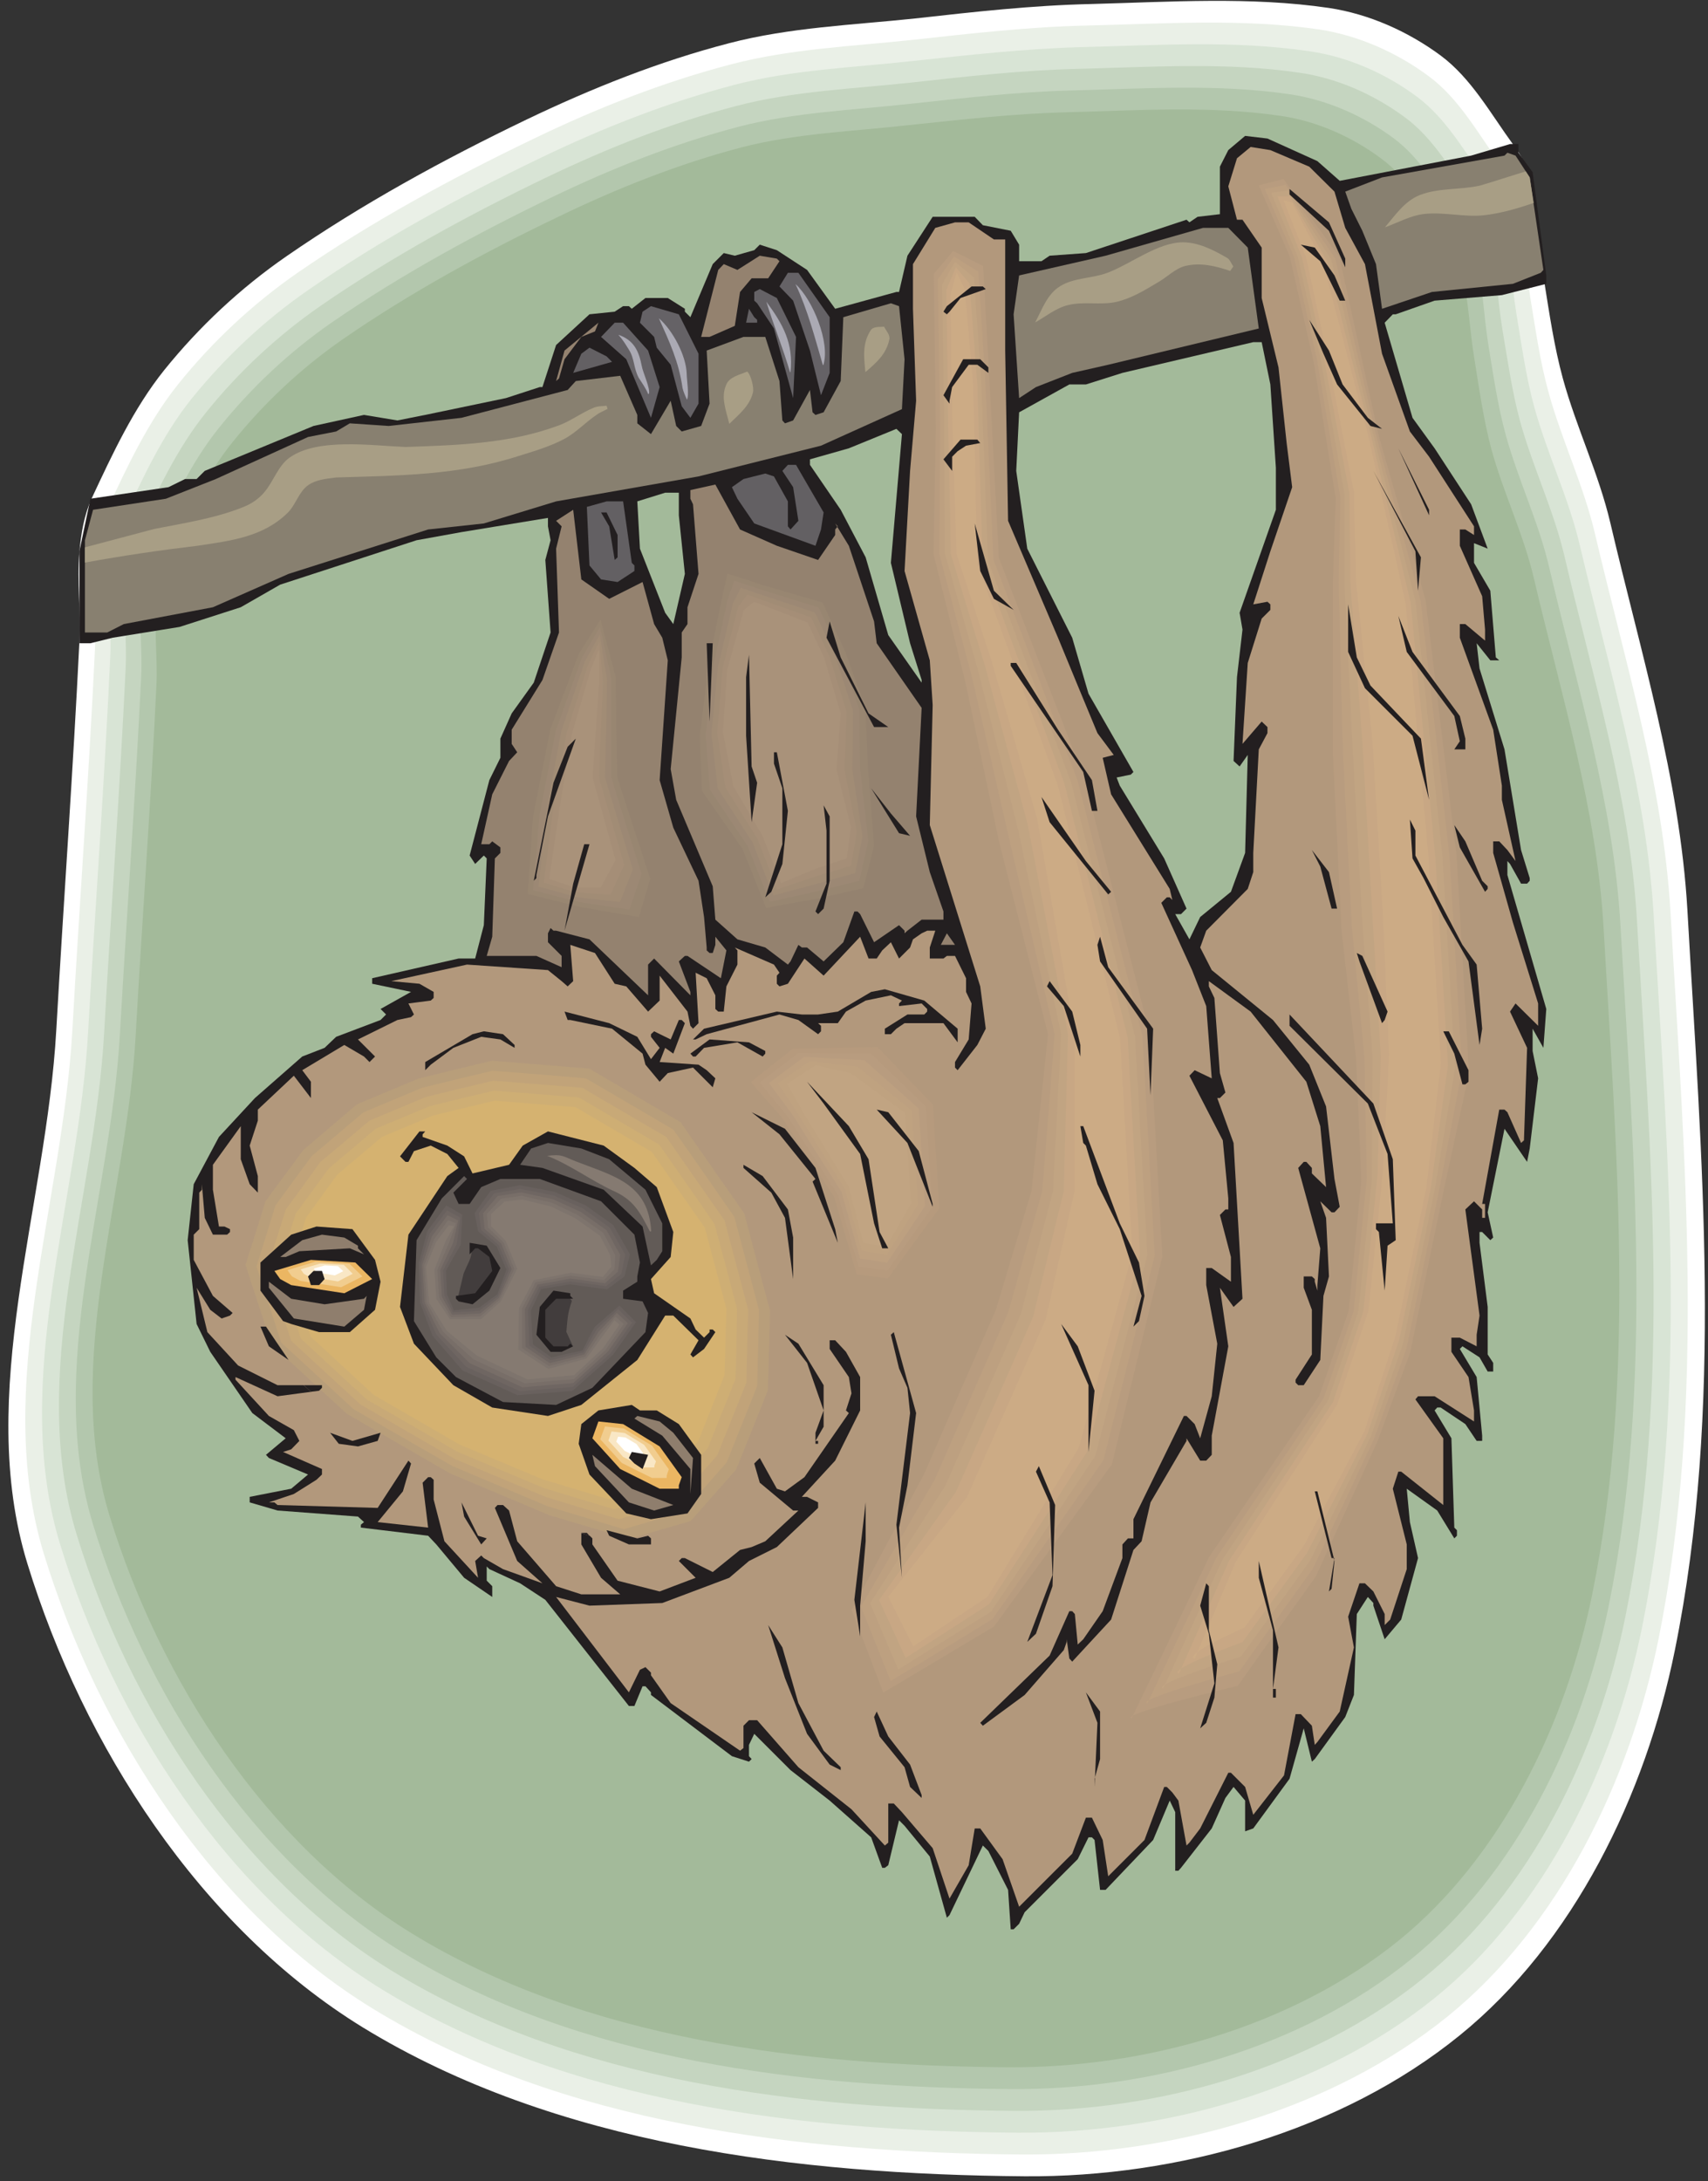 <?xml version="1.0" encoding="UTF-8" standalone="no"?>
<!-- Created with Inkscape (http://www.inkscape.org/) -->

<svg
   xmlns:dc="http://purl.org/dc/elements/1.1/"
   xmlns:cc="http://creativecommons.org/ns#"
   xmlns:rdf="http://www.w3.org/1999/02/22-rdf-syntax-ns#"
   xmlns:svg="http://www.w3.org/2000/svg"
   xmlns="http://www.w3.org/2000/svg"
   xmlns:sodipodi="http://sodipodi.sourceforge.net/DTD/sodipodi-0.dtd"
   xmlns:inkscape="http://www.inkscape.org/namespaces/inkscape"
   id="svg21717"
   version="1.1"
   inkscape:version="0.48.1 "
   width="212.5"
   height="271.25"
   xml:space="preserve"
   sodipodi:docname="Sloth_5.pdf"><rect width="100%" height="100%" fill="#333333" stroke="none"/><defs
     id="defs21721" /><sodipodi:namedview
     pagecolor="#ffffff"
     bordercolor="#666666"
     borderopacity="1"
     objecttolerance="10"
     gridtolerance="10"
     guidetolerance="10"
     inkscape:pageopacity="0"
     inkscape:pageshadow="2"
     inkscape:window-width="640"
     inkscape:window-height="480"
     id="namedview21719"
     showgrid="false"
     inkscape:zoom="1.0728111"
     inkscape:cx="106.25"
     inkscape:cy="135.625"
     inkscape:window-x="339"
     inkscape:window-y="103"
     inkscape:window-maximized="0"
     inkscape:current-layer="g21725" /><g
     id="g21725"
     inkscape:groupmode="layer"
     inkscape:label="Sloth_5"
     transform="matrix(1.25,0,0,-1.25,0,271.25)"><g
       id="g21727"
       transform="scale(0.24,0.24)"><path
         d="m 32.934,638.383 c 0.652,12.308 -1.09,24.617 0,36.922 0.652,7.625 1.961,15.359 5.121,22.328 8.609,18.406 17.328,37.25 30.078,53.148 14.496,17.973 31.605,33.985 50.676,47.16 31.386,21.676 65.062,40.082 99.5,56.637 27.027,12.961 55.144,24.18 84.132,31.695 25.067,6.536 51.223,7.516 77.051,10.239 24.305,2.722 48.606,5.445 73.02,5.988 32.801,0.871 66.039,3.16 98.625,-1.633 16.676,-2.504 32.914,-9.804 46.32,-19.715 12.75,-9.476 20.703,-24.07 30.078,-36.922 3.051,-4.136 5.774,-8.71 6.863,-13.722 3.161,-14.051 3.598,-28.645 5.997,-42.91 2.179,-13.508 4.14,-27.121 7.738,-40.301 5.555,-20.258 14.93,-39.535 19.726,-60.012 12.422,-53.039 28.77,-105.972 31.93,-160.32 5.777,-102.16 15.149,-206.719 -5.23,-307.027 C 682.461,160.25 652.707,98.715 605.301,60.375 556.262,20.625 488.258,1.562 425.047,2 331.215,2.762 230.406,14.742 150.414,63.754 83.062,105.141 34.566,180.398 11.355,255.988 c -21.688,70.575 7.848,147.578 11.988,221.203 3.051,53.805 6.973,107.497 9.59,161.192"
         style="fill:#ffffff;fill-opacity:1;fill-rule:nonzero;stroke:none"
         id="path21729" /><path
         d="m 39.363,634.68 c 0.543,12.09 -1.09,24.179 0,36.16 0.652,7.406 1.851,15.14 5.012,21.89 8.391,18.083 17,36.489 29.426,52.063 14.168,17.645 31.058,33.437 49.586,46.289 30.843,21.238 63.863,39.207 97.648,55.438 26.371,12.742 53.945,23.632 82.387,31.039 24.633,6.425 50.242,7.406 75.527,10.129 23.758,2.613 47.625,5.335 71.492,5.882 32.258,0.762 64.84,3.047 96.774,-1.636 16.238,-2.504 32.148,-9.582 45.336,-19.387 12.531,-9.254 20.269,-23.524 29.426,-36.156 2.941,-4.032 5.668,-8.496 6.757,-13.399 3.161,-13.832 3.594,-28.097 5.883,-42.039 2.18,-13.18 4.031,-26.578 7.629,-39.535 5.449,-19.824 14.606,-38.668 19.289,-58.816 12.207,-51.95 28.227,-103.793 31.278,-157.051 5.667,-100.094 14.824,-202.582 -5.012,-300.93 C 675.922,166.023 646.715,105.793 600.289,68.219 552.121,29.336 485.531,10.602 423.629,11.039 331.652,11.801 232.914,23.457 154.445,71.594 88.402,112.109 40.996,185.848 18.219,259.906 c -21.25,69.27 7.629,144.641 11.77,216.848 2.945,52.605 6.867,105.32 9.375,157.926"
         style="fill:#eaf0e7;fill-opacity:1;fill-rule:nonzero;stroke:none"
         id="path21731" /><path
         d="m 45.684,630.977 c 0.652,11.871 -0.981,23.636 0,35.398 0.652,7.297 1.852,14.813 5.012,21.457 8.285,17.75 16.566,35.832 28.773,51.078 13.949,17.211 30.406,32.676 48.605,45.199 30.188,20.914 62.555,38.45 95.574,54.348 25.938,12.527 52.965,23.199 80.758,30.496 24.082,6.32 49.258,7.192 73.996,9.914 23.325,2.504 46.645,5.117 70.075,5.77 31.605,0.765 63.429,2.941 94.707,-1.742 15.91,-2.286 31.601,-9.258 44.464,-18.84 12.313,-9.149 19.942,-23.2 28.879,-35.399 2.832,-4.031 5.45,-8.386 6.539,-13.179 3.161,-13.504 3.594,-27.555 5.778,-41.168 2.176,-12.961 3.922,-26.032 7.41,-38.774 5.34,-19.496 14.383,-37.902 18.961,-57.617 11.988,-50.863 27.683,-101.617 30.625,-153.895 5.664,-98.132 14.601,-198.441 -4.906,-294.722 C 669.273,171.906 640.719,112.875 595.168,76.062 548.086,37.941 482.809,19.645 422.105,20.078 332.086,20.73 235.309,32.277 158.48,79.438 93.852,119.082 47.316,191.293 24.977,263.828 4.16,331.68 32.605,405.527 36.527,476.211 c 2.945,51.625 6.758,103.141 9.156,154.766"
         style="fill:#d8e4d5;fill-opacity:1;fill-rule:nonzero;stroke:none"
         id="path21733" /><path
         d="m 52.113,627.273 c 0.547,11.547 -0.981,23.2 0,34.747 0.652,7.078 1.851,14.375 4.797,20.91 8.172,17.316 16.344,35.07 28.332,49.992 13.516,16.879 29.754,32.019 47.516,44.328 29.535,20.367 61.25,37.684 93.617,53.258 25.391,12.199 51.766,22.656 79.012,29.734 23.648,6.207 48.277,7.078 72.472,9.692 22.778,2.507 45.661,5.121 68.547,5.664 30.953,0.765 62.231,2.941 92.852,-1.633 15.586,-2.289 30.844,-9.149 43.484,-18.516 11.988,-8.82 19.508,-22.652 28.227,-34.633 2.832,-3.921 5.449,-8.277 6.539,-12.961 2.941,-13.179 3.379,-26.902 5.558,-40.3 2.18,-12.633 3.922,-25.485 7.301,-37.903 5.231,-19.058 14.059,-37.136 18.528,-56.414 11.66,-49.883 27.027,-99.55 29.968,-150.629 5.559,-96.171 14.278,-194.304 -4.793,-288.625 C 662.734,177.785 634.727,119.953 590.152,84.012 543.945,46.652 480.082,28.684 420.688,29.117 332.414,29.773 237.707,41.098 162.512,87.172 99.191,126.051 53.641,196.848 31.844,267.859 c -20.379,66.329 7.41,138.649 11.332,207.918 2.836,50.536 6.539,100.961 8.938,151.496"
         style="fill:#c5d5c0;fill-opacity:1;fill-rule:nonzero;stroke:none"
         id="path21735" /><path
         d="m 58.543,623.57 c 0.547,11.328 -0.981,22.766 0,33.981 0.547,6.972 1.746,14.16 4.688,20.476 7.953,16.993 15.91,34.309 27.68,48.903 13.297,16.554 29.098,31.367 46.535,43.457 28.879,19.933 59.942,36.812 91.543,52.062 24.848,11.981 50.785,22.219 77.379,29.188 23.102,5.992 47.188,6.863 70.946,9.476 22.339,2.395 44.683,5.008 67.132,5.555 30.297,0.762 60.813,2.832 90.782,-1.633 15.257,-2.289 30.187,-8.933 42.613,-18.082 11.769,-8.711 19.07,-22.219 27.68,-33.98 2.726,-3.813 5.23,-8.059 6.32,-12.633 2.941,-12.961 3.379,-26.36 5.449,-39.43 2.07,-12.414 3.816,-24.937 7.195,-37.137 5.121,-18.625 13.731,-36.269 18.09,-55.218 C 654.016,619.758 669.055,571.184 672,521.082 677.34,427.09 685.84,330.918 667.203,238.668 656.086,183.668 628.734,127.141 585.031,91.852 539.914,55.258 477.359,37.723 419.27,38.16 332.848,38.812 240.215,49.812 166.652,95.012 104.641,133.023 60.07,202.293 38.711,271.777 c -20.055,65.024 7.191,135.817 11.004,203.563 2.836,49.445 6.43,98.785 8.828,148.23"
         style="fill:#b3c7ad;fill-opacity:1;fill-rule:nonzero;stroke:none"
         id="path21737" /><path
         d="m 64.863,619.977 c 0.547,11 -0.981,22.109 0,33.109 0.656,6.863 1.746,13.832 4.688,20.043 7.738,16.664 15.476,33.652 27.027,47.922 12.969,16.117 28.445,30.601 45.555,42.476 28.226,19.493 58.629,36.051 89.582,50.864 24.301,11.761 49.586,21.781 75.633,28.64 22.668,5.883 46.207,6.645 69.422,9.258 21.902,2.289 43.699,4.793 65.714,5.34 29.536,0.762 59.504,2.832 88.821,-1.527 14.929,-2.176 29.531,-8.711 41.629,-17.75 11.445,-8.497 18.636,-21.676 27.027,-33.219 2.727,-3.703 5.23,-7.844 6.211,-12.309 2.836,-12.633 3.269,-25.812 5.449,-38.554 1.965,-12.2 3.707,-24.399 6.867,-36.27 5.012,-18.297 13.516,-35.613 17.766,-54.129 11.223,-47.707 25.937,-95.301 28.769,-144.203 5.231,-92.031 13.622,-186.023 -4.687,-276.316 C 649.438,189.551 622.629,134.223 580.02,99.695 535.773,63.973 474.633,46.762 417.746,47.199 333.285,47.852 242.613,58.633 170.684,102.746 109.98,139.992 66.391,207.738 45.465,275.699 c -19.508,63.606 7.086,132.875 10.789,199.098 2.727,48.465 6.32,96.715 8.609,145.18"
         style="fill:#a3ba9a;fill-opacity:1;fill-rule:nonzero;stroke:none"
         id="path21739" /><path
         d="m 546.344,837.371 9.261,-8.168 54.493,10.453 16.129,4.793 3.488,0 0,-3.594 5.883,-8.058 5.668,-42.805 0,-3.484 -18.418,-4.684 -27.899,-2.289 -16.129,-5.664 -1.199,0 -3.379,-3.484 11.551,-39.426 9.156,-12.633 15.149,-23.199 6.863,-18.406 -5.664,2.285 0,-8.168 6.754,-11.543 2.289,-27.664 1.418,-1.199 -3.707,0 -5.664,7.078 1.199,-10.457 10.352,-33.543 6.867,-41.715 3.593,-11.652 0,-1.09 -1.089,-1.2 -2.504,0 -4.578,8.168 -1.09,1.2 0,-5.774 16.129,-55.547 -1.2,-16.117 -4.468,7.949 0,-9.257 2.289,-11.325 -3.489,-29.082 -1.089,-5.554 -9.371,13.722 -6.977,-34.633 2.289,-10.457 -1.199,-1.089 -3.375,3.379 -1.09,0 0,-4.469 3.375,-26.574 0,-19.711 2.289,-3.489 0,-3.593 -2.289,0 -3.375,5.882 -7.086,4.575 -1.09,-1.09 6.977,-11.653 2.289,-24.289 0,-2.175 -2.289,0 -4.688,6.968 -10.242,6.864 -1.418,0 -1.09,-1.2 6.973,-11.546 1.199,-37.032 1.09,-1.086 0,-2.289 -1.09,-1.09 -7.082,11.547 -12.641,9.039 1.305,-13.832 3.379,-14.922 -6.973,-25.484 -6.867,-8.168 -4.687,13.938 0,1.089 -2.289,2.504 -4.575,-7.078 -1.199,-33.543 -3.597,-9.148 -12.641,-17.43 -1.199,-1.086 -3.379,13.832 -5.887,-20.914 -15.039,-20.582 -3.379,-1.199 0,12.742 -4.793,5.664 -3.379,-4.574 -5.668,-12.633 -12.75,-16.34 -1.09,-1.199 -1.308,0 0,24.289 -2.285,4.793 -6.868,-16.336 -19.726,-20.695 -2.289,0 -2.289,20.695 -1.09,1.09 -1.414,0 -4.469,-9.043 -22.015,-22 -2.29,-4.793 -2.289,-2.285 -1.199,0 -1.09,16.336 -8.172,16.121 -2.289,2.285 -13.839,-28.863 -1.09,-1.086 -7.082,25.375 -10.465,12.742 -2.289,2.289 -4.465,-18.625 -1.418,-1.09 -1.09,0 -4.578,12.637 -17.219,15.246 -16.238,12.633 -15.039,15.031 -2.18,-4.574 0,-4.684 1.09,-1.199 -1.09,-1.086 -7.086,2.285 -33.566,25.379 0,1.086 -2.285,2.508 -1.2,0 -3.378,-8.168 -2.289,0 -34.657,44 -10.461,6.859 -12.75,5.883 -1.093,1.09 0,-5.883 2.289,-2.285 0,-4.469 -11.661,7.953 -11.55,13.833 -3.379,3.593 -27.899,3.375 0,1.199 1.309,1.09 -2.508,2.285 -33.348,2.508 -11.554,3.375 0,2.289 17.219,3.375 6.976,5.883 -16.238,6.86 -1.199,1.308 8.175,6.86 -13.843,10.457 -17.438,25.378 -5.664,11.543 -3.707,34.743 2.508,23.199 10.461,19.605 14.929,16.117 19.618,17.211 9.265,3.594 4.793,4.574 18.418,6.973 2.289,2.285 -2.289,2.285 12.641,7.082 -16.125,3.375 0,2.289 35.851,8.168 6.868,0 3.597,13.832 1.196,27.665 -1.196,1.199 -3.597,-3.489 -2.289,3.489 8.175,31.258 4.575,9.257 0,7.95 4.687,10.457 9.152,12.742 6.977,20.801 -2.18,30.062 2.18,8.168 -1.09,5.773 0,3.485 -35.855,-5.883 -18.637,-3.375 -56.559,-18.406 -16.347,-9.367 -25.395,-8.168 -27.68,-4.465 -9.266,-2.289 -4.574,0 0,38.121 4.574,21.781 32.371,4.793 6.863,3.375 4.797,0 3.379,3.379 45.117,18.625 20.926,4.574 13.84,-2.289 11.551,2.289 33.457,6.969 14.058,4.574 1.09,0 5.668,17.426 13.84,12.742 10.461,1.09 3.488,2.289 2.399,0 1.199,-1.09 5.668,4.465 9.261,0 7.082,-4.465 0,-1.199 2.29,-2.285 9.265,22 4.578,4.574 4.574,-1.09 8.067,2.289 2.289,2.285 7.082,-2.285 12.535,-8.172 11.66,-16.117 25.391,6.973 1.09,0 3.488,15.027 10.461,16.121 17.437,0 3.379,-3.488 11.551,-2.285 3.488,-5.774 0,-6.859 9.266,0 3.379,2.285 15.039,1.09 41.738,13.832 1.2,-1.09 3.378,2.289 9.262,1.09 0,19.711 3.488,6.863 6.973,5.879 9.266,-1.09 20.707,-9.363 0,0 z M 281.52,690.555 l 0,9.367 -5.668,0 -11.551,-3.598 1.09,-19.601 10.461,-26.575 3.378,-4.687 4.793,20.805 -2.503,24.289 0,0 z m 245.316,54.238 0,0 -3.598,17.535 -3.488,0 -54.27,-12.742 -15.148,-4.793 -6.867,0 -20.817,-11.547 -1.199,-24.285 4.578,-32.238 18.637,-36.922 6.758,-23.199 18.633,-32.457 -1.09,-1.09 -5.883,-1.196 1.309,-3.379 18.418,-30.167 9.261,-20.805 -2.289,-2.285 -2.398,0 5.887,-10.457 4.468,9.257 12.75,10.457 5.883,16.118 1.09,40.625 -3.375,-4.789 -2.508,2.285 1.418,34.742 2.285,19.715 -1.195,6.972 15.039,42.692 0,17.426 -2.289,34.527 0,0 z m -157.371,-73.953 0,0 4.578,53.367 -2.289,2.18 -19.723,-8.059 -16.129,-4.574 0,-2.289 12.75,-18.625 10.352,-19.711 9.375,-32.238 13.84,-19.715 0,1.09 -4.797,15.246 -7.957,33.328"
         style="fill:#231f20;fill-opacity:1;fill-rule:nonzero;stroke:none"
         id="path21741" /><path
         d="m 542.965,835.082 10.461,-10.348 4.469,-15.027 8.171,-15.031 7.086,-37.141 11.551,-32.238 7.957,-10.457 18.637,-28.86 0,-3.593 -3.598,2.285 -2.289,0 0,-6.754 9.266,-20.91 1.195,-13.832 0,-4.574 -8.172,6.859 -2.289,0 0,-5.66 13.84,-38.121 3.598,-23.2 0,-5.882 5.668,-25.375 -3.379,4.574 -3.379,3.594 -2.508,0 0,-4.793 8.176,-28.86 10.461,-33.547 0,-9.257 -9.371,9.257 -2.289,-3.375 7.082,-15.031 -1.305,-38.336 -1.199,-1.09 -5.668,12.743 -1.199,1.089 -2.18,0 -7.082,-39.101 1.195,0 0,-5.774 -1.195,0 0,3.489 -3.379,3.375 -3.598,-3.375 5.887,-44.004 -1.199,-7.949 0,-4.793 -6.977,3.593 -3.488,0 0,-5.879 7.086,-10.457 2.289,-13.832 0,-4.574 -16.348,10.453 -6.867,0 -1.09,-1.304 11.555,-16.121 0,-27.665 -17.438,13.832 -1.199,0 -2.289,-7.078 5.777,-23.089 0,-10.239 -6.867,-20.91 -2.289,-2.289 0,4.574 -4.687,9.367 -3.489,3.375 -2.285,0 -4.687,-13.832 2.398,-12.742 -5.887,-26.574 -9.261,-12.633 -1.09,-1.199 -1.199,7.949 -4.578,4.793 -2.18,0 -4.793,-25.375 -12.754,-16.34 -3.379,11.547 -5.883,5.879 -1.09,0 -11.66,-23.086 -4.468,-5.883 -1.2,-1.199 -3.379,18.625 -2.507,3.375 -2.286,2.289 -1.089,0 -8.176,-22 -15.039,-15.031 -2.289,15.031 -4.469,9.258 -2.504,0 -5.668,-14.922 -22.016,-22 -6.863,19.711 -9.265,12.746 -2.29,0 -2.503,-15.25 -7.957,-13.832 -6.977,20.91 -12.75,14.922 -3.379,3.594 -2.285,0 0,-16.227 -1.418,-1.199 -13.84,15.031 -22.016,17.426 -17.109,19.496 -3.379,0 -2.289,-2.289 0,-9.258 -1.418,-1.086 -28.769,19.711 -8.176,11.547 0,1.09 -2.285,2.285 -2.289,-1.09 -4.578,-9.367 -30.188,39.535 13.84,-3.593 30.187,1.089 27.789,10.457 8.176,6.969 11.551,5.774 17.109,16.23 0,2.285 -4.574,2.289 -2.18,0 13.84,15.028 10.352,20.804 0,13.832 -5.883,10.457 -4.469,4.79 -2.289,0 0,-3.594 7.957,-11.653 1.09,-6.753 -2.289,-7.079 1.199,-1.089 -18.418,-26.575 -8.066,-5.882 -3.379,1.089 -7.082,12.743 -2.289,-2.286 2.289,-7.953 13.84,-11.543 2.179,0 -13.73,-12.742 -5.668,-2.398 -4.797,-1.2 -11.332,-9.148 -11.555,5.773 -1.304,0 -1.199,-1.199 6.972,-6.969 -14.929,-5.664 -17.438,4.465 -10.461,15.032 0,2.503 -2.289,2.289 -2.289,0 0,-4.792 8.176,-13.833 7.953,-6.863 4.797,0 -20.926,0 -10.461,3.379 -16.129,18.625 -3.379,12.742 -2.508,2.285 -2.289,0 -1.09,-1.195 9.266,-22.004 10.461,-9.258 -16.348,5.883 -7.953,4.574 -1.09,1.09 -2.507,-2.289 1.199,-6.969 -13.949,15.141 -4.469,17.317 0,8.167 -1.199,1.09 -1.09,0 -2.289,-2.289 2.289,-18.625 -20.926,2.289 10.465,12.743 3.375,11.546 -1.086,1.196 -12.754,-19.602 -41.52,1.195 -1.308,1.09 -2.289,0 10.355,3.485 9.371,5.882 2.289,2.18 0,2.285 -16.128,7.078 3.375,1.09 3.378,3.489 -2.285,4.464 -10.355,5.879 -13.84,15.032 0,1.089 17.437,-7.953 17.219,2.289 1.199,1.2 0,1.089 -18.418,0 -16.347,8.168 -12.75,13.832 -4.469,18.407 5.664,-9.149 4.688,-3.597 3.488,1.199 1.09,1.09 -8.172,7.078 -7.957,14.922 0,10.457 2.289,2.285 0,15.14 1.09,1.2 0,2.285 1.199,-13.942 3.379,-6.968 5.883,0 1.199,1.09 0,1.195 -2.289,1.09 -2.289,0 -2.504,15.25 0,10.343 11.551,16.012 0,-13.723 3.703,-10.347 3.379,-3.485 0,6.86 -3.379,12.637 3.379,10.347 0,4.574 14.933,14.047 7.082,-9.258 0,6.754 -3.597,4.793 17.437,10.457 8.176,-4.793 2.285,-2.289 2.289,2.289 -7.082,7.079 16.348,8.062 5.664,1.195 1.199,1.09 -2.285,4.574 9.262,1.2 1.199,1.089 0,2.504 -5.887,3.375 -11.66,1.09 31.387,6.86 33.566,-2.286 5.668,-4.574 2.504,-2.179 2.289,2.179 -1.199,15.031 10.246,-3.378 8.172,-12.743 4.797,-1.089 9.047,-10.454 4.793,4.575 0,10.343 11.55,-14.918 1.2,-5.882 1.089,-1.2 2.289,2.289 -1.199,20.911 4.578,-2.286 3.598,-7.082 0,-5.664 1.199,-1.086 2.289,0 1.09,10.454 4.574,9.039 0,5.882 -1.09,1.2 16.239,-7.082 2.289,-3.375 -1.09,-1.2 0,-3.375 1.09,-1.089 3.488,1.089 6.867,10.457 7.953,-7.082 15.149,16.121 3.488,-9.039 3.379,0 2.289,3.375 3.594,3.379 3.379,-6.754 4.578,4.575 1.199,3.375 3.598,2.504 2.289,1.089 3.375,0 -2.285,-6.968 0,-4.575 5.664,0 1.418,1.09 3.379,0 4.578,-9.258 0,-5.664 2.285,-4.793 -1.195,-14.921 -5.668,-9.368 0,-2.285 1.089,-1.09 8.172,10.457 3.489,6.75 -2.289,17.536 -20.922,66.875 1.195,49.773 -1.195,18.516 -10.465,37.031 2.289,41.496 2.508,29.078 -1.309,38.121 0,18.516 9.262,15.031 8.176,2.285 5.668,0 10.461,-7.078 4.683,0 0,-46.07 1.199,-70.578 20.707,-48.465 8.176,-19.824 8.172,-19.711 6.758,-9.043 -4.578,-1.196 3.488,-15.14 24.305,-39.211 1.086,-4.574 -1.086,1.089 -1.2,0 -2.289,-2.285 12.75,-27.883 5.883,-14.921 2.289,-29.95 -7.082,3.375 -2.179,-2.289 13.839,-26.789 2.289,-24.07 0,-4.574 -1.199,0 -2.289,-2.289 4.578,-17.426 0,-10.238 -7.957,5.664 -2.289,0 0,-7.082 4.578,-24.286 -2.289,-21.785 -4.793,-17.425 -2.289,5.882 -3.379,3.375 -1.09,0 -20.925,-42.8 0,-7.954 -2.289,0 -2.286,-2.503 0,-5.665 -8.175,-22 -8.063,-11.652 -2.289,-2.18 -1.199,12.633 -1.09,1.199 -1.199,0 -8.172,-18.406 -28.773,-27.883 1.089,-1.199 17.329,12.746 16.238,18.621 1.199,3.379 0,1.09 1.09,-7.953 1.199,-1.309 16.129,17.43 9.262,28.859 3.379,3.598 3.707,16.117 14.929,25.489 0,1.086 5.668,-9.258 2.504,0 2.289,2.398 0,7.949 6.867,37.032 -3.488,24.289 5.668,-7.953 3.703,3.378 -1.195,20.911 -2.508,43.675 -6.758,18.621 1.09,0 2.289,2.29 -2.289,8.058 -2.289,31.152 -2.289,4.79 0,2.179 17.328,-12.633 23.106,-29.082 5.777,-18.406 2.398,-25.269 -5.886,5.664 0,2.289 -2.289,2.504 -1.09,0 -2.289,-2.504 9.156,-33.328 -1.199,-15.25 0,-2.286 -1.09,3.704 0,1.089 -1.199,1.09 -3.379,0 0,-4.683 3.379,-9.149 0,-18.515 -6.758,-10.457 0,-1.2 1.09,-1.086 2.289,0 6.867,10.454 1.309,26.574 2.285,8.062 -1.196,24.285 -2.398,6.864 4.684,-4.575 1.199,0 2.179,2.286 -2.179,11.547 -3.485,30.058 -6.976,17.32 -15.039,18.516 -25.395,20.691 -4.793,9.368 2.504,6.968 17.219,17.317 2.289,6.972 0,7.95 2.289,42.914 3.598,6.754 0,2.504 -2.399,2.285 -7.957,-9.258 2.18,33.547 5.777,18.406 3.598,3.594 0,2.289 -1.199,1.09 -5.887,-1.09 7.086,22 9.047,26.574 -2.289,18.297 -3.379,31.367 -6.977,28.754 0,20.91 -7.957,11.547 -2.285,0 -3.598,13.832 3.598,11.652 5.664,4.684 8.176,-1.305 16.129,-6.863 0,0"
         style="fill:#b2987c;fill-opacity:1;fill-rule:nonzero;stroke:none"
         id="path21743" /><path
         d="m 354.645,372.633 -10.352,34.308 -22.125,33.329 -14.602,15.464 18.852,15.465 40.215,1.742 23.215,-25.808 2.504,-44.438 -23.973,-31.695 -13.734,1.633"
         style="fill:#b2987c;fill-opacity:1;fill-rule:nonzero;stroke:none"
         id="path21745" /><path
         d="m 355.297,375.902 c -3.156,10.672 -6.211,21.453 -9.371,32.129 -7.192,11 -14.492,21.782 -21.578,32.782 -4.36,4.902 -8.719,9.804 -12.969,14.812 5.777,4.574 11.66,9.258 17.437,13.832 11.661,0.219 23.325,0.438 35.094,0.656 7.625,-7.953 15.363,-15.902 22.992,-23.855 0.875,-14.375 1.746,-28.645 2.618,-43.02 -7.086,-9.691 -14.278,-19.386 -21.36,-29.078 -4.25,0.653 -8.5,1.195 -12.863,1.742"
         style="fill:#b69a7d;fill-opacity:1;fill-rule:nonzero;stroke:none"
         id="path21747" /><path
         d="m 356.063,379.168 c -2.942,9.91 -5.778,19.93 -8.61,29.844 -6.976,10.781 -13.949,21.562 -20.816,32.347 -3.813,4.684 -7.739,9.368 -11.551,14.051 5.449,4.137 10.789,8.274 16.019,12.305 10.028,-0.11 20.051,-0.219 30.079,-0.324 7.629,-7.301 15.148,-14.598 22.777,-21.895 0.871,-13.941 1.742,-27.883 2.617,-41.82 -6.215,-8.715 -12.316,-17.43 -18.527,-26.25 -4.035,0.652 -8.067,1.199 -11.988,1.742"
         style="fill:#b89c7f;fill-opacity:1;fill-rule:nonzero;stroke:none"
         id="path21749" /><path
         d="m 356.715,382.438 c -2.613,9.257 -5.121,18.406 -7.738,27.664 -6.754,10.562 -13.512,21.128 -20.161,31.8 -3.269,4.356 -6.648,8.825 -9.918,13.289 4.907,3.594 9.809,7.297 14.606,10.891 8.281,-0.543 16.672,-0.98 24.957,-1.418 7.519,-6.641 15.039,-13.394 22.559,-20.039 0.871,-13.504 1.742,-26.902 2.613,-40.406 -5.231,-7.844 -10.461,-15.684 -15.801,-23.528 -3.707,0.657 -7.41,1.2 -11.117,1.747"
         style="fill:#bda080;fill-opacity:1;fill-rule:nonzero;stroke:none"
         id="path21751" /><path
         d="m 357.371,385.703 c -2.289,8.496 -4.578,16.883 -6.867,25.379 -6.539,10.453 -13.078,20.801 -19.508,31.258 -2.723,4.246 -5.558,8.496 -8.391,12.742 4.469,3.051 8.829,6.098 13.297,9.258 6.645,-0.871 13.184,-1.637 19.723,-2.399 7.52,-6.097 15.039,-12.089 22.559,-18.187 0.875,-13.07 1.636,-26.031 2.507,-38.992 -4.359,-6.969 -8.609,-13.832 -12.968,-20.801 -3.489,0.652 -6.864,1.199 -10.352,1.742"
         style="fill:#bfa280;fill-opacity:1;fill-rule:nonzero;stroke:none"
         id="path21753" /><path
         d="m 358.023,388.969 -5.992,23.199 -18.855,30.715 -6.758,11.98 11.879,7.735 14.605,-3.379 22.34,-16.336 2.617,-37.574 -10.355,-18.082 -9.481,1.742"
         style="fill:#c1a482;fill-opacity:1;fill-rule:nonzero;stroke:none"
         id="path21755" /><path
         d="m 462.754,185.629 36.074,73.844 46.317,66.871 12.097,34.308 5.121,53.153 -3.379,51.406 -6.863,51.406 -3.488,73.844 1.742,71.992 1.746,34.309 -8.613,56.636 -10.352,44.653 -13.73,30.824 11.988,3.484 25.828,-34.308 15.473,-73.844 20.598,-68.613 13.734,-106.301 5.121,-90.945 -11.988,-49.664 -13.731,-66.875 -13.734,-36.047 -25.828,-58.379 -34.328,-48.031 c 0,0 -54.926,-11.981 -49.805,-13.723"
         style="fill:#b2987c;fill-opacity:1;fill-rule:nonzero;stroke:none"
         id="path21757" /><path
         d="m 469.293,191.836 c 10.789,22.328 21.578,44.766 32.258,67.09 15.258,22.219 30.406,44.328 45.554,66.547 4.032,11.761 8.067,23.418 12.208,35.179 1.742,17.973 3.488,36.051 5.23,54.024 -0.652,16.879 -1.418,33.871 -2.18,50.863 -1.961,17.641 -4.031,35.176 -5.992,52.82 -1.199,24.399 -2.398,48.903 -3.598,73.301 0,23.633 0,47.27 0,71.012 0.325,11.543 0.762,23.199 1.2,34.851 -3.051,18.844 -6.106,37.684 -9.157,56.528 -3.269,14.594 -6.648,29.187 -9.918,43.785 -4.25,9.801 -8.609,19.711 -12.859,29.516 3.379,0.871 6.867,1.742 10.246,2.613 7.738,-10.895 15.473,-21.676 23.211,-32.457 5.34,-24.508 10.789,-49.012 16.129,-73.41 6.539,-22.981 13.078,-45.852 19.617,-68.832 4.25,-35.399 8.5,-70.793 12.86,-106.192 1.746,-29.953 3.378,-59.793 5.125,-89.746 -3.598,-16.664 -7.196,-33.328 -10.789,-49.992 -4.579,-21.891 -9.047,-43.891 -13.625,-65.891 -4.469,-12.199 -9.043,-24.398 -13.512,-36.703 -8.5,-18.625 -17.11,-37.359 -25.613,-56.094 -10.79,-15.027 -21.579,-30.168 -32.368,-45.308 0,0 -49.148,-11.762 -44.027,-13.504"
         style="fill:#b89c7f;fill-opacity:1;fill-rule:nonzero;stroke:none"
         id="path21759" /><path
         d="m 475.832,198.043 c 9.481,20.043 18.965,40.191 28.555,60.34 14.82,22.109 29.75,44.109 44.57,66.219 4.141,11.98 8.285,24.07 12.426,36.05 1.742,18.297 3.597,36.598 5.449,54.895 -0.328,16.664 -0.652,33.543 -0.98,50.316 -1.747,18.082 -3.489,36.16 -5.231,54.239 -1.199,24.179 -2.508,48.468 -3.707,72.757 -0.652,23.305 -1.199,46.614 -1.742,69.922 0.219,11.871 0.433,23.633 0.652,35.395 -3.16,18.844 -6.429,37.683 -9.59,56.637 -3.16,14.269 -6.429,28.535 -9.589,42.914 -4.036,9.363 -8.067,18.73 -12.098,28.097 2.941,0.547 5.777,1.09 8.609,1.742 6.867,-10.238 13.731,-20.367 20.598,-30.605 5.668,-24.285 11.226,-48.684 16.891,-73.078 6.105,-22.981 12.316,-45.965 18.527,-68.945 4.035,-35.395 7.957,-70.684 11.988,-106.083 1.746,-29.406 3.488,-58.921 5.121,-88.437 -3.16,-16.883 -6.429,-33.652 -9.59,-50.316 -4.468,-21.676 -8.933,-43.243 -13.402,-64.914 -4.469,-12.418 -8.937,-24.942 -13.406,-37.36 -8.391,-17.969 -16.891,-35.941 -25.395,-53.91 -10.133,-14.16 -20.379,-28.32 -30.511,-42.586 0,0 -43.266,-11.652 -38.145,-13.289"
         style="fill:#bda080;fill-opacity:1;fill-rule:nonzero;stroke:none"
         id="path21761" /><path
         d="m 482.371,204.145 c 8.281,17.968 16.457,35.832 24.738,53.695 14.606,22 29.207,44 43.704,65.89 4.25,12.309 8.39,24.614 12.531,36.922 1.961,18.625 3.816,37.141 5.668,55.766 0.109,16.555 0.109,33.109 0.218,49.773 -1.417,18.516 -2.835,37.032 -4.25,55.657 -1.308,24.066 -2.726,48.136 -4.035,72.207 -1.09,22.98 -2.289,45.961 -3.379,68.945 0,11.98 0.11,23.852 0.11,35.832 -3.379,18.84 -6.649,37.793 -10.024,56.633 -3.164,14.051 -6.214,27.992 -9.375,42.043 -3.703,8.93 -7.41,17.863 -11.113,26.793 2.285,0.219 4.574,0.543 6.863,0.871 5.996,-9.586 11.989,-19.168 18.094,-28.645 5.774,-24.289 11.66,-48.574 17.434,-72.754 5.886,-23.089 11.664,-46.179 17.547,-69.16 3.707,-35.289 7.41,-70.578 11.117,-105.867 1.742,-29.078 3.488,-58.266 5.23,-87.348 -2.832,-16.882 -5.668,-33.871 -8.5,-50.644 -4.359,-21.238 -8.828,-42.586 -13.187,-63.824 -4.36,-12.742 -8.828,-25.375 -13.188,-38.121 -8.39,-17.207 -16.89,-34.414 -25.281,-51.625 -9.59,-13.286 -19.074,-26.575 -28.664,-39.754 0,0 -37.379,-11.543 -32.258,-13.285"
         style="fill:#c1a482;fill-opacity:1;fill-rule:nonzero;stroke:none"
         id="path21763" /><path
         d="m 488.91,210.352 c 6.973,15.683 13.949,31.367 20.926,47.05 14.273,21.782 28.66,43.676 42.937,65.457 4.25,12.637 8.391,25.161 12.641,37.793 1.961,18.844 3.926,37.684 5.887,56.637 0.433,16.336 0.871,32.781 1.308,49.231 -1.093,19.058 -2.289,38.007 -3.379,56.96 -1.417,23.961 -2.726,47.813 -4.14,71.774 -1.746,22.652 -3.379,45.309 -5.125,67.961 -0.11,12.09 -0.219,24.18 -0.324,36.379 -3.598,18.84 -7.086,37.683 -10.684,56.527 -2.941,13.723 -5.883,27.445 -8.934,41.168 -3.378,8.496 -6.867,16.992 -10.246,25.488 1.637,0 3.379,0 5.121,0 5.125,-8.933 10.356,-17.863 15.477,-26.793 5.996,-24.179 12.098,-48.25 18.199,-72.429 5.449,-23.09 11.008,-46.18 16.457,-69.27 3.379,-35.289 6.867,-70.469 10.246,-105.754 1.743,-28.644 3.485,-57.398 5.231,-86.043 -2.399,-17.101 -4.797,-34.09 -7.195,-51.082 -4.36,-20.91 -8.719,-41.82 -13.079,-62.734 -4.355,-12.961 -8.718,-25.922 -13.074,-38.774 -8.394,-16.554 -16.676,-33 -25.066,-49.445 -8.938,-12.308 -17.875,-24.726 -26.813,-37.031 0,0 -31.492,-11.328 -26.371,-13.07"
         style="fill:#c8a784;fill-opacity:1;fill-rule:nonzero;stroke:none"
         id="path21765" /><path
         d="m 495.449,216.559 17.11,40.3 42.066,65.239 12.859,38.554 5.996,57.508 2.614,48.793 -2.614,58.27 -4.25,71.23 -6.867,66.871 -0.871,36.922 -11.117,56.637 -8.609,40.297 -9.481,23.961 3.488,-0.871 12.86,-24.832 18.851,-72.102 15.477,-69.379 9.48,-105.535 5.122,-84.953 -5.993,-51.41 -12.859,-61.754 -12.859,-39.426 -24.957,-47.16 -24.848,-34.309 c 0,0 -25.828,-11.219 -20.598,-12.851"
         style="fill:#ccab85;fill-opacity:1;fill-rule:nonzero;stroke:none"
         id="path21767" /><path
         d="m 349.523,235.402 29.207,60.012 29.098,66.981 15.477,48.031 8.609,65.023 -21.473,77.219 -12.859,66.875 -12.859,55 1.636,51.406 -0.761,66.875 9.371,9.477 14.601,-5.992 2.618,-51.516 4.25,-71.121 36.074,-91.813 27.461,-106.41 5.125,-92.469 -20.598,-87.566 -51.441,-68.617 -49.805,-29.188 -13.731,37.793"
         style="fill:#b2987c;fill-opacity:1;fill-rule:nonzero;stroke:none"
         id="path21769" /><path
         d="m 353.227,236.816 c 10.027,18.735 19.945,37.469 29.972,56.204 9.918,22.761 19.832,45.523 29.86,68.289 4.906,16.336 9.808,32.781 14.714,49.117 2.286,21.566 4.575,43.347 6.864,65.023 -6.758,26.574 -13.512,53.149 -20.27,79.617 -4.687,22.219 -9.371,44.434 -14.058,66.543 -4.36,17.645 -8.829,35.289 -13.188,52.934 0.328,17.316 0.656,34.637 0.981,51.953 -0.219,21.348 -0.543,42.801 -0.872,64.149 2.727,3.16 5.45,6.316 8.067,9.476 4.141,-2.07 8.281,-4.137 12.422,-6.207 0.871,-16.34 1.851,-32.676 2.722,-49.121 1.309,-23.961 2.508,-47.922 3.817,-71.883 11.769,-30.605 23.648,-61.101 35.527,-91.707 9.047,-35.394 18.09,-70.683 27.137,-106.082 1.637,-30.605 3.379,-61.211 5.121,-91.812 -6.973,-28.754 -13.949,-57.399 -20.922,-86.153 -16.238,-22.437 -32.586,-44.871 -48.824,-67.199 -15.258,-9.148 -30.625,-18.297 -45.992,-27.449 -4.36,11.437 -8.715,22.875 -13.078,34.308"
         style="fill:#b89c7f;fill-opacity:1;fill-rule:nonzero;stroke:none"
         id="path21771" /><path
         d="m 357.043,238.125 c 10.242,17.535 20.379,35.07 30.516,52.496 10.242,23.199 20.379,46.508 30.621,69.703 4.687,16.664 9.375,33.328 14.058,50.102 1.746,21.566 3.489,43.347 5.125,65.023 -6.324,27.336 -12.644,54.676 -19.074,82.012 -5.012,22.109 -10.133,44.219 -15.258,66.219 -4.465,16.992 -9.043,33.871 -13.511,50.863 0.109,17.426 0.218,34.961 0.328,52.496 -0.328,20.477 -0.547,40.844 -0.875,61.32 2.289,3.157 4.468,6.317 6.648,9.477 3.379,-2.07 6.758,-4.25 10.137,-6.32 0.98,-15.575 1.961,-31.149 2.941,-46.723 1.09,-24.18 2.18,-48.359 3.27,-72.539 11.66,-30.602 23.324,-61.207 34.984,-91.813 8.934,-35.179 17.871,-70.464 26.809,-105.644 1.742,-30.391 3.488,-60.777 5.121,-91.164 -7.082,-28.207 -14.168,-56.528 -21.25,-84.735 -15.367,-22 -30.625,-43.89 -45.992,-65.894 -14.059,-8.602 -28.118,-17.207 -42.282,-25.703 -4.035,10.238 -8.175,20.586 -12.316,30.824"
         style="fill:#bda080;fill-opacity:1;fill-rule:nonzero;stroke:none"
         id="path21773" /><path
         d="m 360.859,239.539 c 10.352,16.231 20.813,32.457 31.168,48.688 10.461,23.742 20.922,47.375 31.278,71.011 4.468,17.098 8.933,34.09 13.402,51.188 1.09,21.566 2.289,43.347 3.379,65.023 -5.883,28.207 -11.879,56.309 -17.762,84.406 -5.558,22.004 -11.008,44.004 -16.566,65.895 -4.578,16.227 -9.266,32.457 -13.84,48.793 -0.109,17.645 -0.219,35.289 -0.328,52.934 -0.328,19.601 -0.652,39.097 -0.871,58.703 1.742,3.16 3.488,6.316 5.34,9.476 2.613,-2.179 5.23,-4.359 7.847,-6.535 1.09,-14.812 2.071,-29.516 3.051,-44.328 0.981,-24.398 1.852,-48.793 2.832,-73.191 11.445,-30.606 22.996,-61.207 34.438,-91.813 8.828,-35.07 17.656,-70.25 26.484,-105.32 1.742,-30.168 3.379,-60.34 5.121,-90.508 -7.191,-27.773 -14.387,-55.547 -21.578,-83.32 -14.496,-21.563 -28.879,-43.02 -43.266,-64.586 -12.859,-7.95 -25.718,-16.008 -38.468,-23.961 -3.926,9.148 -7.848,18.297 -11.661,27.445"
         style="fill:#c1a482;fill-opacity:1;fill-rule:nonzero;stroke:none"
         id="path21775" /><path
         d="m 364.563,240.848 c 10.679,15.031 21.359,30.058 31.929,44.98 10.68,24.18 21.363,48.25 31.934,72.43 4.25,17.316 8.5,34.742 12.75,52.168 0.547,21.566 1.09,43.347 1.742,65.023 -5.555,28.969 -11.113,57.942 -16.672,86.805 -5.887,21.891 -11.769,43.781 -17.656,65.566 -4.793,15.575 -9.59,31.149 -14.277,46.723 -0.325,17.754 -0.653,35.617 -1.086,53.477 -0.219,18.625 -0.547,37.25 -0.766,55.98 1.309,3.051 2.617,6.211 3.926,9.367 1.851,-2.176 3.703,-4.465 5.664,-6.64 1.09,-13.942 2.179,-27.993 3.269,-41.934 0.766,-24.613 1.418,-49.23 2.18,-73.953 11.336,-30.496 22.668,-61.102 34.004,-91.707 8.719,-35.07 17.437,-70.031 26.156,-104.992 1.633,-29.95 3.379,-59.903 5.121,-89.852 -7.301,-27.34 -14.715,-54.676 -22.015,-82.016 -13.512,-21.019 -27.028,-42.039 -40.539,-63.058 -11.555,-7.516 -23.106,-14.922 -34.657,-22.328 -3.597,7.949 -7.304,16.011 -11.007,23.961"
         style="fill:#c8a784;fill-opacity:1;fill-rule:nonzero;stroke:none"
         id="path21777" /><path
         d="m 368.379,242.266 32.582,41.168 32.695,73.734 11.989,53.258 0,65.023 -15.477,89.199 -18.852,65.239 -14.605,44.656 -1.742,54.023 -0.871,53.149 2.613,9.476 3.379,-6.863 3.488,-39.535 1.742,-74.605 33.457,-91.817 25.723,-104.555 5.121,-89.203 -22.234,-80.593 -37.817,-61.754 -30.84,-20.586 -10.351,20.586"
         style="fill:#ccab85;fill-opacity:1;fill-rule:nonzero;stroke:none"
         id="path21779" /><path
         d="m 105.949,407.813 16.239,22.218 23.214,19.715 26.59,11.109 31.715,7.731 42.066,-3.375 39.45,-23.199 27.465,-39.317 11.226,-42.043 -0.875,-34.308 -13.73,-34.305 -19.727,-22.328 -26.699,-7.625 -34.328,10.238 -42.832,17.969 -44.68,25.812 -32.586,29.954 -11.117,34.308 8.609,27.446"
         style="fill:#b2987c;fill-opacity:1;fill-rule:nonzero;stroke:none"
         id="path21781" /><path
         d="m 110.09,406.18 c 5.234,7.078 10.465,14.265 15.695,21.238 7.41,6.316 14.82,12.633 22.231,18.949 8.5,3.594 17.004,7.082 25.504,10.676 10.132,2.504 20.269,5.008 30.511,7.406 13.407,-1.09 26.922,-2.179 40.324,-3.269 12.645,-7.407 25.286,-14.813 37.926,-22.219 8.719,-12.633 17.547,-25.156 26.375,-37.793 3.485,-13.395 7.082,-26.902 10.68,-40.297 -0.328,-11 -0.547,-22 -0.871,-33 -4.36,-10.891 -8.719,-21.894 -13.188,-32.894 -6.32,-7.079 -12.535,-14.266 -18.855,-21.348 -8.609,-2.504 -17.109,-5.008 -25.609,-7.402 -11.008,3.265 -21.907,6.531 -32.915,9.8 -13.73,5.774 -27.46,11.543 -41.195,17.317 -14.273,8.277 -28.551,16.445 -42.828,24.722 -10.461,9.586 -20.926,19.168 -31.277,28.754 -3.598,11 -7.192,22 -10.789,33 2.832,8.715 5.558,17.535 8.281,26.36"
         style="fill:#b89e7a;fill-opacity:1;fill-rule:nonzero;stroke:none"
         id="path21783" /><path
         d="m 114.234,404.438 c 5.012,6.859 10.024,13.722 15.039,20.472 7.082,5.992 14.165,11.985 21.36,18.082 8.062,3.375 16.238,6.86 24.41,10.238 9.809,2.395 19.508,4.793 29.207,7.079 12.969,-0.981 25.828,-2.071 38.691,-3.157 12.094,-7.082 24.192,-14.16 36.289,-21.238 8.5,-11.98 16.891,-24.07 25.282,-36.16 3.488,-12.961 6.867,-25.813 10.246,-38.664 -0.219,-10.567 -0.438,-21.129 -0.762,-31.586 -4.25,-10.566 -8.391,-21.02 -12.644,-31.586 -5.993,-6.859 -12.094,-13.723 -18.09,-20.477 -8.172,-2.394 -16.348,-4.789 -24.52,-7.187 -10.57,3.16 -21.035,6.316 -31.605,9.476 -13.078,5.555 -26.266,11.11 -39.449,16.665 -13.625,7.839 -27.356,15.683 -41.086,23.632 -9.918,9.149 -19.946,18.407 -29.973,27.555 -3.379,10.566 -6.863,21.129 -10.242,31.586 2.613,8.387 5.23,16.883 7.847,25.27"
         style="fill:#c1a379;fill-opacity:1;fill-rule:nonzero;stroke:none"
         id="path21785" /><path
         d="m 118.484,402.695 c 4.793,6.535 9.59,13.067 14.274,19.711 6.867,5.664 13.625,11.438 20.488,17.211 7.738,3.266 15.586,6.535 23.324,9.801 9.371,2.285 18.637,4.574 28.008,6.754 12.317,-0.981 24.629,-1.961 36.945,-2.942 11.551,-6.863 23.211,-13.613 34.766,-20.367 8.063,-11.547 16.129,-23.09 24.191,-34.636 3.27,-12.305 6.54,-24.723 9.809,-37.028 -0.328,-10.023 -0.543,-20.043 -0.762,-30.172 -4.031,-10.019 -8.066,-20.148 -12.097,-30.168 -5.778,-6.535 -11.551,-13.07 -17.328,-19.605 -7.848,-2.285 -15.692,-4.574 -23.43,-6.859 -10.137,3.046 -20.164,6.097 -30.188,9.148 -12.644,5.227 -25.175,10.562 -37.816,15.793 -13.078,7.516 -26.156,15.137 -39.234,22.652 -9.59,8.821 -19.18,17.645 -28.664,26.356 -3.266,10.129 -6.536,20.152 -9.915,30.281 2.614,8.059 5.122,16.008 7.629,24.07"
         style="fill:#c8a977;fill-opacity:1;fill-rule:nonzero;stroke:none"
         id="path21787" /><path
         d="m 122.625,401.059 c 4.578,6.211 9.152,12.418 13.73,18.734 6.43,5.445 12.969,10.891 19.399,16.445 7.519,3.16 14.93,6.211 22.449,9.367 8.828,2.18 17.766,4.356 26.594,6.426 11.769,-0.871 23.539,-1.851 35.308,-2.832 11.118,-6.535 22.125,-12.961 33.239,-19.496 7.629,-10.89 15.367,-21.89 22.996,-33 3.16,-11.762 6.32,-23.523 9.371,-35.289 -0.215,-9.582 -0.434,-19.168 -0.652,-28.859 -3.922,-9.586 -7.739,-19.172 -11.551,-28.754 -5.559,-6.211 -11.117,-12.528 -16.567,-18.735 -7.519,-2.179 -14.929,-4.355 -22.339,-6.535 -9.7,2.942 -19.293,5.774 -28.883,8.715 -11.985,5.008 -23.973,10.02 -36.071,15.137 -12.425,7.191 -24.957,14.379 -37.492,21.566 -9.043,8.387 -18.199,16.774 -27.351,25.27 -3.16,9.582 -6.211,19.168 -9.375,28.75 2.398,7.734 4.797,15.359 7.195,23.09"
         style="fill:#ceae74;fill-opacity:1;fill-rule:nonzero;stroke:none"
         id="path21789" /><path
         d="m 126.875,399.316 12.969,17.864 18.527,15.683 21.359,8.93 25.391,6.102 33.567,-2.723 31.605,-18.516 22.016,-31.476 8.937,-33.547 -0.766,-27.445 -10.898,-27.446 -15.801,-17.863 -21.359,-6.207 -27.465,8.277 -34.328,14.375 -35.637,20.586 -26.047,24.07 -8.937,27.446 6.867,21.89"
         style="fill:#d5b270;fill-opacity:1;fill-rule:nonzero;stroke:none"
         id="path21791" /><path
         d="m 634.398,830.617 5.668,-38.34 -1.089,-1.195 -11.551,-4.574 -33.567,-3.375 -20.707,-6.973 -2.507,18.516 -5.665,13.832 -4.578,9.148 -2.507,7.078 15.257,5.883 50.786,9.039 1.199,1.199 3.379,-1.199 5.882,-9.039 0,0"
         style="fill:#888070;fill-opacity:1;fill-rule:nonzero;stroke:none"
         id="path21793" /><path
         d="m 557.895,796.961 0,-3.594 -6.758,15.141 -16.348,15.031 0,2.285 16.348,-13.832 6.758,-15.031 0,0"
         style="fill:#231f20;fill-opacity:1;fill-rule:nonzero;stroke:none"
         id="path21795" /><path
         d="m 517.461,801.535 4.578,-33.543 -62.445,-15.031 -14.93,-3.375 -15.039,-5.883 -6.977,-4.574 -2.289,34.742 2.289,16.121 35.856,8.168 40.434,11.547 10.46,0 8.063,-8.172 0,0"
         style="fill:#888070;fill-opacity:1;fill-rule:nonzero;stroke:none"
         id="path21797" /><path
         d="m 553.426,789.992 4.469,-10.457 -2.29,0 -8.062,16.34 -8.066,6.859 5.777,-1.199 8.172,-11.543 0,0"
         style="fill:#231f20;fill-opacity:1;fill-rule:nonzero;stroke:none"
         id="path21799" /><path
         d="m 323.258,795.875 -4.688,-7.082 -6.863,0 -4.797,-5.66 -2.18,-14.051 -10.46,-4.578 -3.489,0 7.086,27.773 2.289,2.399 5.664,-2.399 9.266,5.883 7.082,-1.199 1.09,-1.086 0,0"
         style="fill:#94826f;fill-opacity:1;fill-rule:nonzero;stroke:none"
         id="path21801" /><path
         d="m 344.074,772.676 0,-23.09 -3.597,-9.258 -4.575,18.516 -6.976,20.691 -5.668,5.883 3.488,5.664 4.359,0 12.969,-18.406 0,0"
         style="fill:#656266;fill-opacity:1;fill-rule:nonzero;stroke:none"
         id="path21803" /><path
         d="m 408.809,784.328 -10.461,-3.703 -4.578,-5.664 -1.09,-1.09 -1.418,1.09 1.418,2.289 10.242,8.168 4.687,0 1.2,-1.09 0,0"
         style="fill:#231f20;fill-opacity:1;fill-rule:nonzero;stroke:none"
         id="path21805" /><path
         d="m 330.125,764.504 -1.199,-25.375 -7.957,28.863 -6.973,10.453 -1.199,1.09 0,3.598 2.289,1.195 7.082,-3.703 7.957,-16.121 0,0"
         style="fill:#656266;fill-opacity:1;fill-rule:nonzero;stroke:none"
         id="path21807" /><path
         d="m 375.133,755.25 -1.09,-20.695 -33.566,-15.141 -50.786,-12.742 -59.066,-10.348 -29.969,-9.148 -23.105,-2.504 -57.867,-18.406 -31.387,-13.832 -36.945,-6.973 -6.867,-3.484 -9.262,0 0,38.23 3.375,12.633 30.191,4.574 20.703,8.168 38.254,17.43 11.66,2.285 5.668,3.375 16.129,-1.086 30.188,3.375 44.027,11.543 3.379,3.703 18.418,2.18 7.086,-16.227 0,-3.488 5.664,-4.465 8.176,13.832 2.289,-10.453 2.289,-2.289 8.062,2.289 3.489,9.258 -1.2,22 15.258,5.66 9.047,0 5.883,-18.297 1.199,-16.336 1.09,-1.199 3.379,1.199 6.976,12.633 1.086,-9.258 1.2,-1.086 3.378,1.086 7.086,12.961 1.09,26.469 19.723,5.769 3.379,-1.195 2.289,-22 0,0"
         style="fill:#888070;fill-opacity:1;fill-rule:nonzero;stroke:none"
         id="path21809" /><path
         d="m 289.691,757.535 0,-20.691 -3.378,-5.883 -3.594,4.793 -4.578,17.207 -5.778,7.078 -1.09,4.465 -5.882,5.883 1.089,4.574 3.485,2.289 11.555,-3.379 8.171,-16.336 0,0"
         style="fill:#656266;fill-opacity:1;fill-rule:nonzero;stroke:none"
         id="path21811" /><path
         d="m 313.996,771.586 0,-1.199 -4.578,0 1.199,5.773 2.18,-3.484 1.199,-1.09 0,0"
         style="fill:#636063;fill-opacity:1;fill-rule:nonzero;stroke:none"
         id="path21813" /><path
         d="m 556.805,744.793 10.461,-13.832 5.886,-4.574 -4.797,1.199 -13.839,17.207 -5.664,12.742 -5.887,14.051 8.172,-12.742 5.668,-14.051 0,0"
         style="fill:#231f20;fill-opacity:1;fill-rule:nonzero;stroke:none"
         id="path21815" /><path
         d="m 241.086,764.504 -6.973,-9.254 -2.289,-7.953 -1.199,-1.09 3.488,12.637 14.059,11.543 -1.418,-3.594 -5.668,-2.289 0,0"
         style="fill:#94826f;fill-opacity:1;fill-rule:nonzero;stroke:none"
         id="path21817" /><path
         d="m 268.77,758.844 4.793,-15.141 -3.598,-12.742 -10.242,24.289 -10.461,9.254 5.664,5.883 3.488,0 10.356,-11.543 0,0"
         style="fill:#656266;fill-opacity:1;fill-rule:nonzero;stroke:none"
         id="path21819" /><path
         d="m 253.836,754.16 -16.129,-4.574 3.379,7.949 3.379,2.504 7.086,-3.594 2.285,-2.285 0,0"
         style="fill:#636063;fill-opacity:1;fill-rule:nonzero;stroke:none"
         id="path21821" /><path
         d="m 409.898,751.871 0,-2.285 -4.578,3.375 -3.593,0 -6.868,-9.258 -1.089,-5.664 0,-1.195 -2.508,3.484 8.176,14.922 7.082,0 3.378,-3.379 0,0"
         style="fill:#231f20;fill-opacity:1;fill-rule:nonzero;stroke:none"
         id="path21823" /><path
         d="m 406.52,720.504 -5.883,-1.09 -3.489,-2.285 -2.289,-2.289 0,-5.879 -3.597,4.793 7.086,8.168 6.972,0 1.2,-1.418 0,0"
         style="fill:#231f20;fill-opacity:1;fill-rule:nonzero;stroke:none"
         id="path21825" /><path
         d="m 592.66,690.555 -12.75,27.773 12.75,-25.488 0,-2.285"
         style="fill:#231f20;fill-opacity:1;fill-rule:nonzero;stroke:none"
         id="path21827" /><path
         d="m 341.566,691.75 -1.089,-7.078 -2.289,-6.754 -25.391,9.258 -6.977,10.238 -2.289,4.793 4.797,3.375 9.047,2.289 3.594,-1.199 5.777,-10.348 0,-10.344 1.09,-1.308 3.269,3.594 -2.179,13.941 -4.469,6.754 2.289,2.504 3.379,0 11.441,-19.715 0,0"
         style="fill:#636063;fill-opacity:1;fill-rule:nonzero;stroke:none"
         id="path21829" /><path
         d="m 588.082,659.297 -1.09,16.336 -17.437,33.328 19.726,-35.832 -1.199,-13.832 0,0"
         style="fill:#231f20;fill-opacity:1;fill-rule:nonzero;stroke:none"
         id="path21831" /><path
         d="m 322.168,677.918 17.109,-5.879 7.086,10.348 0,2.285 1.09,1.308 -1.09,1.196 5.668,-9.258 10.461,-31.367 1.09,-9.039 18.637,-26.793 -2.289,-44.981 5.668,-23.09 5.664,-16.335 0,-3.379 -9.043,0 -5.887,-4.575 -1.199,-1.089 0,1.089 -2.289,2.289 -10.352,-7.078 -5.777,11.653 -1.09,1.09 -1.305,0 -4.578,-12.743 -8.176,-7.953 -6.863,5.774 -2.18,0 -1.418,1.089 -3.269,-6.863 -1.09,-1.308 -9.371,7.082 -11.555,3.375 -9.152,8.168 -1.09,13.832 -15.148,35.832 -2.289,12.746 4.578,46.289 0,10.344 2.394,3.484 0,6.973 4.578,13.832 -2.289,28.863 -1.089,2.285 0,3.594 10.355,2.289 10.242,-18.625 15.258,-6.754 0,0"
         style="fill:#94826f;fill-opacity:1;fill-rule:nonzero;stroke:none"
         id="path21833" /><path
         d="m 316.176,525.223 -10.356,25.703 -17.98,24.832 0,23.199 4.25,30.93 5.121,28.211 1.746,11.218 16.348,-5.23 27.351,-7.621 10.246,-22.328 8.61,-23.199 1.742,-25.704 1.637,-33.437 -5.125,-18.844 -19.723,-4.355 -23.867,-3.375"
         style="fill:#94826f;fill-opacity:1;fill-rule:nonzero;stroke:none"
         id="path21835" /><path
         d="m 317.699,527.836 c -3.269,8.168 -6.539,16.336 -9.808,24.504 -5.555,7.953 -11.223,16.012 -16.782,23.961 -0.328,7.734 -0.652,15.359 -0.871,22.984 1.2,10.02 2.504,19.93 3.703,29.84 1.856,9.258 3.707,18.406 5.559,27.664 0.762,3.16 1.527,6.426 2.18,9.586 4.797,-1.523 9.699,-3.051 14.496,-4.684 8.281,-2.394 16.562,-4.902 24.957,-7.296 3.16,-6.973 6.32,-13.832 9.59,-20.805 2.722,-7.731 5.449,-15.465 8.172,-23.09 0.328,-8.492 0.765,-16.879 1.089,-25.266 0.875,-10.566 1.746,-21.023 2.508,-31.586 -1.418,-5.882 -2.941,-11.761 -4.469,-17.644 -6.101,-1.414 -12.207,-2.832 -18.308,-4.246 -7.41,-1.309 -14.606,-2.613 -22.016,-3.922"
         style="fill:#988671;fill-opacity:1;fill-rule:nonzero;stroke:none"
         id="path21837" /><path
         d="m 319.227,530.34 c -3.051,7.844 -6.211,15.574 -9.266,23.308 -5.231,7.735 -10.461,15.465 -15.582,23.2 -0.656,7.625 -1.199,15.246 -1.742,22.761 1.086,9.696 2.176,19.278 3.269,28.864 1.961,8.929 3.922,17.972 5.774,26.902 0.98,2.723 1.851,5.445 2.832,8.059 4.144,-1.309 8.285,-2.723 12.535,-4.137 7.519,-2.289 14.93,-4.684 22.449,-6.973 3.051,-6.426 5.996,-12.851 8.938,-19.277 2.613,-7.625 5.339,-15.356 7.957,-23.09 0.105,-8.277 0.214,-16.445 0.324,-24.723 1.09,-9.91 2.289,-19.824 3.379,-29.625 -1.199,-5.554 -2.504,-11 -3.703,-16.554 -5.668,-1.418 -11.336,-2.832 -17.004,-4.25 -6.754,-1.524 -13.403,-2.938 -20.16,-4.465"
         style="fill:#9c8874;fill-opacity:1;fill-rule:nonzero;stroke:none"
         id="path21839" /><path
         d="m 320.75,532.953 c -2.941,7.301 -5.773,14.707 -8.715,22.113 -4.797,7.403 -9.594,14.809 -14.387,22.325 -0.871,7.515 -1.742,15.031 -2.617,22.656 0.875,9.258 1.856,18.516 2.727,27.773 2.07,8.711 4.14,17.426 6.211,26.246 1.09,2.18 2.179,4.25 3.269,6.426 3.489,-1.195 7.082,-2.394 10.571,-3.594 6.757,-2.175 13.406,-4.464 20.164,-6.644 2.722,-5.879 5.554,-11.762 8.281,-17.641 2.508,-7.734 5.012,-15.468 7.519,-23.199 -0.109,-8.062 -0.218,-16.121 -0.328,-24.18 1.418,-9.257 2.836,-18.515 4.25,-27.773 -0.98,-5.121 -2.07,-10.129 -3.05,-15.25 -5.231,-1.414 -10.461,-2.828 -15.582,-4.356 -6.215,-1.632 -12.208,-3.265 -18.313,-4.902"
         style="fill:#a18c75;fill-opacity:1;fill-rule:nonzero;stroke:none"
         id="path21841" /><path
         d="m 322.277,535.461 c -2.722,6.969 -5.449,13.941 -8.172,21.019 -4.468,7.079 -8.828,14.266 -13.296,21.348 -1.09,7.516 -2.289,15.031 -3.379,22.543 0.761,8.934 1.527,17.754 2.179,26.684 2.18,8.605 4.36,17.101 6.539,25.597 1.309,1.633 2.508,3.266 3.813,5.008 2.945,-1.086 5.777,-2.066 8.719,-3.156 5.996,-2.07 11.879,-4.25 17.765,-6.316 2.508,-5.34 5.012,-10.786 7.52,-16.122 2.398,-7.734 4.797,-15.464 7.191,-23.199 -0.324,-7.84 -0.652,-15.683 -0.98,-23.633 1.746,-8.605 3.488,-17.207 5.121,-25.921 -0.762,-4.684 -1.524,-9.368 -2.395,-14.051 -4.687,-1.414 -9.48,-2.832 -14.168,-4.246 -5.558,-1.852 -10.898,-3.703 -16.457,-5.555"
         style="fill:#a58e77;fill-opacity:1;fill-rule:nonzero;stroke:none"
         id="path21843" /><path
         d="m 323.914,538.074 -7.738,19.715 -12.098,20.582 -4.25,22.328 1.742,25.703 6.868,24.832 4.25,3.489 6.867,-2.618 15.363,-5.988 6.867,-14.594 6.867,-23.089 -1.746,-23.2 5.996,-23.961 -1.746,-12.96 -12.859,-4.25 -14.383,-5.989"
         style="fill:#a9927a;fill-opacity:1;fill-rule:nonzero;stroke:none"
         id="path21845" /><path
         d="m 262.012,670.84 1.09,-1.09 0,-2.285 -6.977,-4.574 -6.863,1.089 -4.797,5.77 -1.09,24.289 8.176,2.285 6.863,0 3.598,-25.484 0,0"
         style="fill:#636063;fill-opacity:1;fill-rule:nonzero;stroke:none"
         id="path21847" /><path
         d="m 252.641,655.918 13.839,6.973 4.793,-17.43 3.379,-5.66 2.289,-9.367 -3.378,-49.664 5.667,-19.715 10.461,-22 2.289,-15.032 1.09,-12.632 0,-1.2 1.2,-1.089 1.308,0 1.09,3.378 0,3.375 4.578,-5.664 -2.289,-11.543 -13.844,9.258 -1.09,0 -2.503,-2.289 4.793,-12.633 0,-1.418 -15.04,15.25 -2.503,-2.507 0,-12.743 -24.305,23.2 -13.84,3.593 -1.09,0 -1.199,1.09 -1.09,-2.179 0,-3.7 5.668,-5.664 0,-4.683 -10.461,4.683 -20.601,0 2.289,7.949 1.089,32.458 2.29,2.285 0,2.289 -3.379,2.504 -1.196,-1.2 -3.379,0 4.575,20.696 6.976,13.832 3.379,3.594 -2.289,3.484 0,5.883 12.75,20.586 6.867,19.711 -1.199,34.746 2.289,9.257 -2.289,2.286 7.082,4.574 3.379,-28.86 11.555,-8.062 0,0"
         style="fill:#94826f;fill-opacity:1;fill-rule:nonzero;stroke:none"
         id="path21849" /><path
         d="m 216.566,532.082 1.743,32.566 7.738,37.793 12.859,32.567 10.246,15.355 7.739,-25.703 1.742,-42.801 14.601,-43.785 -4.25,-17.101 -27.461,5.121 -24.957,5.988"
         style="fill:#94826f;fill-opacity:1;fill-rule:nonzero;stroke:none"
         id="path21851" /><path
         d="m 218.855,533.609 c 0.762,10.672 1.415,21.239 2.18,31.911 2.399,12.089 4.793,24.289 7.192,36.378 4.031,10.454 7.957,20.911 11.878,31.368 2.942,4.683 5.997,9.367 8.938,14.05 2.07,-7.843 4.141,-15.683 6.211,-23.527 0.219,-13.941 0.547,-27.992 0.762,-41.93 4.578,-14.05 9.047,-27.992 13.625,-41.933 -1.528,-5.227 -3.051,-10.567 -4.688,-15.903 -8.062,1.309 -16.129,2.723 -24.191,4.141 -7.305,1.742 -14.606,3.594 -21.907,5.445"
         style="fill:#988671;fill-opacity:1;fill-rule:nonzero;stroke:none"
         id="path21853" /><path
         d="m 221.035,535.133 c 0.981,10.457 1.852,20.801 2.723,31.258 2.289,11.656 4.469,23.308 6.758,34.961 3.597,10.019 7.191,20.152 10.789,30.171 2.508,4.247 5.011,8.493 7.519,12.743 1.528,-7.082 3.16,-14.161 4.688,-21.239 0,-13.722 0,-27.445 0,-41.168 4.14,-13.398 8.281,-26.687 12.531,-39.972 -1.633,-5.012 -3.379,-9.91 -5.012,-14.813 -6.976,1.09 -13.949,2.071 -20.926,3.156 -6.32,1.637 -12.75,3.27 -19.07,4.903"
         style="fill:#9c8874;fill-opacity:1;fill-rule:nonzero;stroke:none"
         id="path21855" /><path
         d="m 223.324,536.656 c 1.09,10.239 2.18,20.367 3.27,30.606 1.961,11.218 4.031,22.328 6.101,33.547 3.27,9.691 6.539,19.386 9.809,29.078 2.07,3.703 4.141,7.515 6.211,11.218 0.98,-6.316 2.07,-12.632 3.051,-18.949 -0.325,-13.504 -0.543,-26.902 -0.871,-40.297 3.816,-12.746 7.738,-25.379 11.55,-38.121 -1.851,-4.574 -3.593,-9.039 -5.34,-13.508 -5.882,0.657 -11.769,1.309 -17.652,1.961 -5.449,1.528 -10.789,3.051 -16.129,4.465"
         style="fill:#a18c75;fill-opacity:1;fill-rule:nonzero;stroke:none"
         id="path21857" /><path
         d="m 225.504,538.293 c 1.305,9.91 2.504,19.82 3.812,29.84 1.852,10.676 3.707,21.457 5.668,32.238 2.942,9.258 5.778,18.516 8.719,27.774 1.633,3.269 3.16,6.644 4.793,9.914 0.547,-5.555 1.09,-11.219 1.527,-16.774 -0.546,-13.18 -1.089,-26.359 -1.636,-39.426 3.488,-12.089 6.976,-24.179 10.465,-36.269 -1.961,-4.141 -3.817,-8.168 -5.668,-12.309 -4.797,0.328 -9.59,0.653 -14.496,0.981 -4.36,1.308 -8.715,2.613 -13.184,4.031"
         style="fill:#a58e77;fill-opacity:1;fill-rule:nonzero;stroke:none"
         id="path21859" /><path
         d="m 227.789,539.816 4.254,29.082 5.121,30.93 7.738,26.574 3.485,8.606 0,-14.594 -2.614,-38.555 9.481,-34.308 -6.102,-11.219 -11.117,0 -10.246,3.484"
         style="fill:#a9927a;fill-opacity:1;fill-rule:nonzero;stroke:none"
         id="path21861" /><path
         d="m 256.125,682.387 0,-9.258 -1.199,-1.09 -2.285,13.941 -3.379,5.77 2.289,0 4.574,-9.363 0,0"
         style="fill:#231f20;fill-opacity:1;fill-rule:nonzero;stroke:none"
         id="path21863" /><path
         d="m 420.359,651.344 -8.171,4.574 -5.668,11.547 -2.29,19.711 7.958,-27.879 8.171,-7.953 0,0"
         style="fill:#231f20;fill-opacity:1;fill-rule:nonzero;stroke:none"
         id="path21865" /><path
         d="m 568.355,619.977 20.926,-22 3.379,-25.379 -6.867,26.578 -19.727,19.711 -6.972,15.031 0,19.715 3.597,-22 5.664,-11.656 0,0"
         style="fill:#231f20;fill-opacity:1;fill-rule:nonzero;stroke:none"
         id="path21867" /><path
         d="m 605.41,607.344 2.289,-9.367 0,-4.465 -4.578,0 2.289,3.375 -2.289,10.457 -19.723,26.574 -3.488,14.922 5.883,-14.922 19.617,-26.574 0,0"
         style="fill:#231f20;fill-opacity:1;fill-rule:nonzero;stroke:none"
         id="path21869" /><path
         d="m 360.203,608.434 8.176,-5.664 -5.887,0 -19.726,37.031 1.308,6.75 4.578,-14.918 11.551,-23.199 0,0"
         style="fill:#231f20;fill-opacity:1;fill-rule:nonzero;stroke:none"
         id="path21871" /><path
         d="m 294.27,605.055 -1.2,32.457 2.508,0 -1.308,-32.457 0,0"
         style="fill:#231f20;fill-opacity:1;fill-rule:nonzero;stroke:none"
         id="path21873" /><path
         d="m 313.996,579.68 -2.289,-16.336 -2.289,35.832 0,24.285 1.199,9.258 1.09,-46.285 2.289,-6.754 0,0"
         style="fill:#231f20;fill-opacity:1;fill-rule:nonzero;stroke:none"
         id="path21875" /><path
         d="m 438.777,601.68 14.059,-20.91 2.289,-12.743 -2.289,0 -3.594,16.118 -30.082,44 0,1.199 2.289,0 17.328,-27.664 0,0"
         style="fill:#231f20;fill-opacity:1;fill-rule:nonzero;stroke:none"
         id="path21877" /><path
         d="m 222.453,541.449 0,-1.304 -1.094,-1.09 8.176,40.625 5.883,14.922 3.379,3.375 -11.551,-32.239 -4.793,-24.289 0,0"
         style="fill:#231f20;fill-opacity:1;fill-rule:nonzero;stroke:none"
         id="path21879" /><path
         d="m 326.746,568.027 -2.289,-22.004 -4.578,-11.543 -2.504,-2.289 7.082,22 0,23.2 -3.488,10.238 0,4.684 1.199,0 4.578,-24.286 0,0"
         style="fill:#231f20;fill-opacity:1;fill-rule:nonzero;stroke:none"
         id="path21881" /><path
         d="m 377.422,557.68 -4.578,1.09 -11.551,18.621 8.172,-10.453 7.957,-9.258 0,0"
         style="fill:#231f20;fill-opacity:1;fill-rule:nonzero;stroke:none"
         id="path21883" /><path
         d="m 460.793,534.48 -1.199,-1.089 -24.301,29.953 -3.379,10.453 18.418,-26.574 10.461,-12.743 0,0"
         style="fill:#231f20;fill-opacity:1;fill-rule:nonzero;stroke:none"
         id="path21885" /><path
         d="m 344.074,539.055 -2.508,-11.547 -2.289,-2.285 -1.089,1.09 4.578,11.542 0,22 -1.2,10.458 2.508,-4.575 0,-26.683"
         style="fill:#231f20;fill-opacity:1;fill-rule:nonzero;stroke:none"
         id="path21887" /><path
         d="m 586.992,549.512 19.508,-37.032 5.887,-8.171 2.289,-26.575 -1.09,-6.75 -4.578,34.633 -10.461,18.406 -8.176,16.122 -4.578,8.168 -1.09,16.117 2.289,-4.575 0,-10.343"
         style="fill:#231f20;fill-opacity:1;fill-rule:nonzero;stroke:none"
         id="path21889" /><path
         d="m 614.676,539.055 2.285,-2.289 0,-1.09 -1.09,-1.196 -10.461,18.407 -2.289,9.258 4.578,-6.754 6.977,-16.336 0,0"
         style="fill:#231f20;fill-opacity:1;fill-rule:nonzero;stroke:none"
         id="path21891" /><path
         d="m 234.113,518.359 3.594,19.496 4.578,16.336 2.18,0 -10.352,-35.832 0,0"
         style="fill:#231f20;fill-opacity:1;fill-rule:nonzero;stroke:none"
         id="path21893" /><path
         d="m 554.516,527.508 -2.289,0 -4.684,17.426 -3.488,6.863 7.082,-9.149 3.379,-15.14 0,0"
         style="fill:#231f20;fill-opacity:1;fill-rule:nonzero;stroke:none"
         id="path21895" /><path
         d="m 390.172,512.48 2.508,4.79 3.379,-4.79 -5.887,0 0,0"
         style="fill:#94826f;fill-opacity:1;fill-rule:nonzero;stroke:none"
         id="path21897" /><path
         d="m 478.23,477.734 -1.089,-27.664 -1.418,27.664 -19.508,27.883 -1.09,6.863 1.09,3.375 3.379,-12.632 18.636,-25.489 0,0"
         style="fill:#231f20;fill-opacity:1;fill-rule:nonzero;stroke:none"
         id="path21899" /><path
         d="m 575.441,484.816 -1.199,-3.484 -1.09,-1.309 -9.371,25.594 -1.09,3.485 2.289,-1.196 10.461,-23.09 0,0"
         style="fill:#231f20;fill-opacity:1;fill-rule:nonzero;stroke:none"
         id="path21901" /><path
         d="m 448.043,470.984 0,-4.793 -6.867,20.911 -6.973,8.168 1.09,2.179 9.371,-12.633 3.379,-13.832 0,0"
         style="fill:#231f20;fill-opacity:1;fill-rule:nonzero;stroke:none"
         id="path21903" /><path
         d="m 397.148,477.734 0,-5.664 -5.886,7.953 -16.129,0 -3.379,-2.289 -2.289,-2.285 -2.504,0 0,2.285 9.371,5.883 6.977,0 1.199,1.199 0,1.086 -2.289,2.289 -9.375,-1.089 0,1.089 1.199,1.2 -4.578,2.175 -10.461,-2.175 -8.172,-4.575 -3.379,-4.793 -8.176,0 1.2,-1.089 0,-2.289 -1.2,-1.196 -8.172,5.883 -7.847,2.285 -30.188,-8.168 -4.578,-2.179 -1.09,0 4.578,4.464 30.188,7.082 10.355,-1.199 6.754,0 8.176,1.199 13.84,8.168 5.668,1.09 16.348,-4.683 13.839,-11.657 0,0"
         style="fill:#231f20;fill-opacity:1;fill-rule:nonzero;stroke:none"
         id="path21905" /><path
         d="m 264.301,474.359 5.664,-9.257 3.598,4.683 -3.598,4.574 0,1.09 1.308,1.196 6.868,-3.375 3.379,8.062 1.199,0 1.304,-1.309 -4.793,-12.632 -3.378,2.394 -2.289,-5.883 16.128,-1.086 3.379,-2.289 3.598,-3.375 -1.09,-3.703 -8.176,8.168 -10.461,-2.289 -3.378,-3.594 -5.883,7.082 -1.2,4.575 -12.644,10.343 -17.328,3.598 -1.09,0 -1.305,3.484 18.528,-4.793 11.66,-5.664 0,0"
         style="fill:#231f20;fill-opacity:1;fill-rule:nonzero;stroke:none"
         id="path21907" /><path
         d="m 577.621,423.605 1.199,-33.546 -3.379,-2.286 -1.199,-18.625 -2.398,24.29 -1.199,1.195 0,2.398 6.976,0 -2.18,28.754 -8.175,20.91 -32.477,32.239 0,4.683 34.766,-36.922 8.066,-23.09 0,0"
         style="fill:#231f20;fill-opacity:1;fill-rule:nonzero;stroke:none"
         id="path21909" /><path
         d="m 213.406,470.984 0,-1.199 -5.886,3.485 -7.954,1.089 -11.554,-4.574 -9.371,-6.969 -2.289,-2.289 0,3.375 19.617,11.547 4.687,1.196 7.953,-1.196 4.797,-4.465 0,0"
         style="fill:#231f20;fill-opacity:1;fill-rule:nonzero;stroke:none"
         id="path21911" /><path
         d="m 609.008,460.527 0,-4.793 -1.309,-1.089 -1.199,0 -3.379,12.746 -4.574,9.254 2.285,0 8.176,-16.118 0,0"
         style="fill:#231f20;fill-opacity:1;fill-rule:nonzero;stroke:none"
         id="path21913" /><path
         d="m 317.375,468.477 0,-1.086 -1.09,-1.2 -10.465,5.879 -13.84,-2.285 -3.488,-3.594 -1.09,0 -1.089,1.2 7.957,5.879 16.347,-1.2 6.758,-3.593 0,0"
         style="fill:#231f20;fill-opacity:1;fill-rule:nonzero;stroke:none"
         id="path21915" /><path
         d="m 360.203,423.605 4.578,-30.167 3.598,-6.754 -2.508,0 -3.379,10.347 -5.777,28.754 -15.149,20.91 -6.863,9.039 17.328,-18.406 8.172,-13.723 0,0"
         style="fill:#231f20;fill-opacity:1;fill-rule:nonzero;stroke:none"
         id="path21917" /><path
         d="m 381.02,426.98 5.773,-21.89 0,-1.199 -10.461,26.468 -12.75,13.832 4.797,-1.089 12.641,-16.122 0,0"
         style="fill:#231f20;fill-opacity:1;fill-rule:nonzero;stroke:none"
         id="path21919" /><path
         d="m 338.188,420.012 8.175,-25.379 1.09,-5.664 -10.465,25.379 1.2,1.09 -14.93,18.515 -11.551,9.149 13.84,-6.864 12.641,-16.226 0,0"
         style="fill:#231f20;fill-opacity:1;fill-rule:nonzero;stroke:none"
         id="path21921" /><path
         d="m 464.391,397.031 7.953,-16.23 2.289,-13.832 -2.289,-10.453 -2.289,-2.289 3.379,12.742 -9.043,27.664 -9.266,18.625 -4.793,16.012 -1.09,1.089 -1.199,6.969 1.199,0 15.149,-40.297 0,0"
         style="fill:#231f20;fill-opacity:1;fill-rule:nonzero;stroke:none"
         id="path21923" /><path
         d="m 175.262,433.953 0,-1.09 10.246,-3.593 6.972,-4.465 3.489,-7.082 15.148,3.593 5.668,7.954 10.461,5.878 23.106,-5.878 12.75,-9.258 9.261,-7.953 6.867,-18.621 -1.089,-10.348 -8.176,-9.149 1.308,-5.882 15.04,-10.457 2.179,-4.575 3.488,-3.375 2.29,2.289 0,1.086 1.308,0 1.09,-1.086 -4.688,-6.972 -4.578,-3.485 -1.089,1.2 3.378,5.879 -10.461,10.238 -3.378,0 -11.551,-18.406 -23.215,-18.625 -13.84,-4.575 -23.105,3.489 -16.129,9.257 -16.348,17.207 -5.773,15.247 3.488,29.953 16.129,24.285 4.683,3.379 -4.683,5.773 -6.867,3.485 -6.977,-2.29 -2.285,-4.464 -1.199,0 -2.289,2.289 8.062,10.343 2.399,0 -1.09,-1.195 0,0"
         style="fill:#231f20;fill-opacity:1;fill-rule:nonzero;stroke:none"
         id="path21925" /><path
         d="m 252.641,423.605 15.039,-12.632 6.972,-13.942 0,-11.547 -2.289,-3.593 -2.398,-2.286 -3.485,16.118 -16.128,15.25 -25.395,9.039 -9.262,1.304 4.575,6.754 6.976,2.289 13.84,-2.289 11.555,-4.465 0,0"
         style="fill:#625b57;fill-opacity:1;fill-rule:nonzero;stroke:none"
         id="path21927" /><path
         d="m 326.746,402.805 2.18,-11.657 0,-17.207 -3.379,25.375 -5.668,10.457 -11.551,10.239 0,1.304 7.957,-4.683 10.461,-13.828 0,0"
         style="fill:#231f20;fill-opacity:1;fill-rule:nonzero;stroke:none"
         id="path21929" /><path
         d="m 188.012,409.773 2.179,-4.683 4.579,0 4.796,6.969 7.954,3.379 16.347,0 25.395,-9.258 13.84,-13.832 2.289,-11.547 -1.09,-5.77 0,-2.179 -5.887,-3.704 0,-3.375 8.066,-1.089 2.29,-4.793 -1.09,-7.95 -22.016,-23.089 -15.039,-7.082 -22.016,1.199 -19.507,10.347 -8.172,8.168 -9.266,15.032 1.09,33.543 10.465,17.32 9.261,9.254 1.2,-1.195 -5.668,-5.665 0,0"
         style="fill:#625b57;fill-opacity:1;fill-rule:nonzero;stroke:none"
         id="path21931" /><path
         d="m 195.969,388.102 c 15.039,0.214 9.699,-25.817 -6.102,-21.895 l 2.395,10.02 c 2.398,5.773 3.16,5.554 3.707,11.875"
         style="fill:#423d3d;fill-opacity:1;fill-rule:nonzero;stroke:none"
         id="path21933" /><path
         d="m 237.164,364.902 c -1.855,-5.554 -1.746,-7.082 -2.289,-12.855 l 2.508,-5.445 c -3.707,-0.981 -7.195,-1.957 -10.246,0.328 -1.633,0.98 -4.684,9.91 -3.598,11.109 3.926,8.168 9.266,12.852 13.625,6.863"
         style="fill:#423d3d;fill-opacity:1;fill-rule:nonzero;stroke:none"
         id="path21935" /><path
         d="m 155.535,381.891 2.289,-9.039 -2.289,-11.653 -10.461,-9.258 -12.75,0 -11.554,3.375 -3.375,1.2 -9.375,12.632 0,11.653 12.75,11.547 10.464,3.375 14.93,-1.09 9.371,-12.742 0,0"
         style="fill:#231f20;fill-opacity:1;fill-rule:nonzero;stroke:none"
         id="path21937" /><path
         d="m 148.453,387.773 0,-1.089 2.508,-2.504 -5.887,2.504 -20.926,-1.2 -5.664,-2.394 -2.289,0 9.153,6.969 8.175,2.289 9.262,-1.2 5.668,-3.375 0,0"
         style="fill:#8f7e6d;fill-opacity:1;fill-rule:nonzero;stroke:none"
         id="path21939" /><path
         d="m 207.52,378.516 -4.575,-9.368 -6.976,-5.664 -5.778,1.2 -1.089,1.089 0,1.196 7.957,1.09 7.082,9.257 -1.196,5.774 -4.687,3.594 -1.199,0 -2.289,-2.504 0,4.789 7.082,-1.196 5.668,-9.257 0,0"
         style="fill:#231f20;fill-opacity:1;fill-rule:nonzero;stroke:none"
         id="path21941" /><path
         d="m 154.34,373.941 -11.555,-5.882 -22.015,3.375 -4.575,2.507 -2.398,3.375 15.148,4.575 18.418,-1.09 6.977,-6.86 0,0"
         style="fill:#ebb662;fill-opacity:1;fill-rule:nonzero;stroke:none"
         id="path21943" /><path
         d="m 150.305,375.031 c -2.942,-1.527 -5.883,-2.941 -8.828,-4.468 -5.664,0.871 -11.223,1.742 -16.891,2.617 -1.199,0.652 -2.289,1.195 -3.488,1.851 -0.653,0.871 -1.309,1.742 -1.852,2.614 3.813,1.195 7.738,2.394 11.551,3.484 4.797,-0.219 9.48,-0.543 14.168,-0.871 1.742,-1.742 3.598,-3.485 5.34,-5.227 l 0,0"
         style="fill:#f1cd8f;fill-opacity:1;fill-rule:nonzero;stroke:none"
         id="path21945" /><path
         d="m 146.273,376.117 c -1.96,-0.98 -4.031,-2.066 -6.101,-3.156 -3.926,0.652 -7.848,1.305 -11.774,1.852 -0.761,0.433 -1.632,0.871 -2.394,1.304 -0.438,0.656 -0.875,1.199 -1.309,1.852 2.614,0.765 5.34,1.636 8.063,2.398 3.269,-0.219 6.539,-0.328 9.808,-0.547 1.309,-1.195 2.508,-2.504 3.707,-3.703 l 0,0"
         style="fill:#f9e7c5;fill-opacity:1;fill-rule:nonzero;stroke:none"
         id="path21947" /><path
         d="m 142.352,377.207 -3.489,-1.742 -6.648,1.09 -1.309,0.652 -0.761,1.09 4.578,1.308 5.449,-0.328 2.18,-2.07 0,0"
         style="fill:#ffffff;fill-opacity:1;fill-rule:nonzero;stroke:none"
         id="path21949" /><path
         d="m 134.613,373.941 -2.289,-2.507 -3.379,0 -1.199,3.597 2.289,2.285 3.488,0 1.09,-3.375 0,0"
         style="fill:#231f20;fill-opacity:1;fill-rule:nonzero;stroke:none"
         id="path21951" /><path
         d="m 134.613,363.484 16.348,2.289 1.09,1.196 -1.09,-5.77 -8.176,-6.972 -20.922,3.375 -10.355,12.746 0,2.504 9.262,-7.079 13.843,-2.289 0,0"
         style="fill:#8f7e6d;fill-opacity:1;fill-rule:nonzero;stroke:none"
         id="path21953" /><path
         d="m 236.508,366.969 1.199,-1.196 -7.082,0 -4.469,-4.574 0,-11.547 3.379,-3.593 5.883,0 1.09,1.089 1.199,-1.089 -4.793,-2.286 -4.578,0 -5.883,7.079 1.414,11.543 5.668,6.753 6.973,-1.089 0,-1.09"
         style="fill:#231f20;fill-opacity:1;fill-rule:nonzero;stroke:none"
         id="path21955" /><path
         d="m 453.926,327.652 -2.504,-25.379 0,27.668 -11.336,25.375 6.867,-9.257 6.973,-18.407 0,0"
         style="fill:#231f20;fill-opacity:1;fill-rule:nonzero;stroke:none"
         id="path21957" /><path
         d="m 119.684,340.395 -8.176,5.664 -3.488,8.168 2.289,0 9.375,-13.832 0,0"
         style="fill:#231f20;fill-opacity:1;fill-rule:nonzero;stroke:none"
         id="path21959" /><path
         d="m 376.332,288.441 -3.488,-17.535 1.199,-20.801 -2.289,22 5.668,46.29 -1.09,10.457 -3.488,8.058 -3.379,13.942 1.199,1.089 9.266,-33.546 -3.598,-29.954 0,0"
         style="fill:#231f20;fill-opacity:1;fill-rule:nonzero;stroke:none"
         id="path21961" /><path
         d="m 341.566,329.941 0,-17.211 -3.378,-5.878 1.089,0 0,-1.2 -1.089,0 0,4.575 3.378,9.257 -6.863,19.711 -9.156,11.657 5.558,-3.704 10.461,-17.207 0,0"
         style="fill:#231f20;fill-opacity:1;fill-rule:nonzero;stroke:none"
         id="path21963" /><path
         d="m 272.363,319.484 9.157,-5.664 9.261,-12.742 0,-16.23 -5.668,-8.059 -15.148,-2.394 -10.242,2.394 -15.258,16.121 -4.469,12.742 1.09,8.168 7.086,5.664 13.84,2.286 3.379,-2.286 6.972,0 0,0"
         style="fill:#231f20;fill-opacity:1;fill-rule:nonzero;stroke:none"
         id="path21965" /><path
         d="m 279.23,310.227 8.172,-10.457 -1.089,-14.922 0,10.347 -11.661,13.832 -11.55,7.078 1.199,1.09 9.262,-2.285 5.667,-4.683 0,0"
         style="fill:#8f7e6d;fill-opacity:1;fill-rule:nonzero;stroke:none"
         id="path21967" /><path
         d="m 273.563,304.563 9.156,-12.743 -1.199,-3.379 0,-1.414 -7.957,0 -16.348,8.168 -11.551,12.743 2.508,6.972 10.242,-1.09 15.149,-9.257 0,0"
         style="fill:#ebb662;fill-opacity:1;fill-rule:nonzero;stroke:none"
         id="path21969" /><path
         d="m 270.402,304.891 c 2.289,-3.27 4.578,-6.536 6.977,-9.805 -0.328,-0.871 -0.656,-1.742 -0.875,-2.613 0,-0.328 0,-0.653 0,-0.981 -2.07,0 -4.141,0 -6.102,0 -4.25,2.071 -8.39,4.141 -12.531,6.207 -2.945,3.27 -5.887,6.535 -8.937,9.805 0.652,1.742 1.308,3.594 1.961,5.336 2.617,-0.328 5.23,-0.543 7.847,-0.871 3.813,-2.395 7.738,-4.793 11.66,-7.078 l 0,0"
         style="fill:#f1cd8f;fill-opacity:1;fill-rule:nonzero;stroke:none"
         id="path21971" /><path
         d="m 267.133,305.215 c 1.637,-2.285 3.269,-4.574 4.906,-6.86 -0.219,-0.546 -0.437,-1.199 -0.656,-1.742 0,-0.218 0,-0.547 0,-0.765 -1.418,0 -2.832,0 -4.25,0 -2.832,1.418 -5.778,2.941 -8.719,4.359 -1.961,2.285 -4.031,4.574 -6.101,6.75 0.433,1.309 0.871,2.508 1.308,3.813 1.852,-0.219 3.594,-0.434 5.449,-0.653 2.723,-1.633 5.45,-3.265 8.063,-4.902 l 0,0"
         style="fill:#f9e7c5;fill-opacity:1;fill-rule:nonzero;stroke:none"
         id="path21973" /><path
         d="m 263.973,305.543 2.726,-3.813 -0.328,-1.089 0,-0.325 -2.398,0 -4.903,2.395 -3.488,3.812 0.762,2.071 3.051,-0.328 4.578,-2.723 0,0"
         style="fill:#ffffff;fill-opacity:1;fill-rule:nonzero;stroke:none"
         id="path21975" /><path
         d="m 157.824,310.227 -1.199,-3.375 -8.172,-2.289 -7.957,1.089 -3.594,4.575 9.262,-3.375 11.66,3.375 0,0"
         style="fill:#231f20;fill-opacity:1;fill-rule:nonzero;stroke:none"
         id="path21977" /><path
         d="m 266.48,295.195 -3.378,2.289 -2.289,2.286 1.199,2.503 6.758,-1.195 -2.29,-5.883 0,0"
         style="fill:#231f20;fill-opacity:1;fill-rule:nonzero;stroke:none"
         id="path21979" /><path
         d="m 279.23,280.273 -7.957,-2.285 -10.46,3.375 -14.059,15.032 -1.09,4.683 16.348,-14.051 17.218,-6.754 0,0"
         style="fill:#8f7e6d;fill-opacity:1;fill-rule:nonzero;stroke:none"
         id="path21981" /><path
         d="m 436.488,246.621 -6.863,-19.715 -3.598,-3.375 10.461,27.664 -1.195,30.168 -5.668,12.742 1.199,2.29 6.754,-16.122 -1.09,-33.652 0,0"
         style="fill:#231f20;fill-opacity:1;fill-rule:nonzero;stroke:none"
         id="path21983" /><path
         d="m 552.227,245.531 -1.09,-1.09 2.289,13.832 -1.199,0 -6.973,27.665 1.09,0 7.082,-28.864 -1.199,-11.543 0,0"
         style="fill:#231f20;fill-opacity:1;fill-rule:nonzero;stroke:none"
         id="path21985" /><path
         d="m 201.852,266.441 -2.286,-2.503 -7.086,11.542 -1.089,5.883 6.867,-13.832 3.594,-1.09 0,0"
         style="fill:#231f20;fill-opacity:1;fill-rule:nonzero;stroke:none"
         id="path21987" /><path
         d="m 356.715,238.559 0,-12.743 -2.395,15.141 4.684,40.406 0,-16.117 -2.289,-26.687 0,0"
         style="fill:#231f20;fill-opacity:1;fill-rule:nonzero;stroke:none"
         id="path21989" /><path
         d="m 268.77,267.531 1.195,-1.09 0,-2.503 -9.152,0 -8.172,3.593 -1.09,2.289 12.75,-3.379 4.469,1.09 0,0"
         style="fill:#231f20;fill-opacity:1;fill-rule:nonzero;stroke:none"
         id="path21991" /><path
         d="m 527.926,204.035 1.199,0 0,-3.594 -1.199,0 0,27.883 -5.887,21.781 0,6.969 8.176,-35.832 -2.289,-17.207 0,0"
         style="fill:#231f20;fill-opacity:1;fill-rule:nonzero;stroke:none"
         id="path21993" /><path
         d="m 501.332,228.324 3.488,-14.051 -1.199,-13.832 -3.379,-10.457 -2.504,-2.285 5.883,18.621 -2.289,20.586 -3.594,11.653 2.504,9.257 1.09,-1.195 0,-18.297"
         style="fill:#231f20;fill-opacity:1;fill-rule:nonzero;stroke:none"
         id="path21995" /><path
         d="m 331.105,198.152 10.461,-19.711 7.086,-6.863 0,-1.199 -4.578,2.289 -9.371,12.742 -9.156,23.09 -6.977,22 5.887,-9.258 6.648,-23.09 0,0"
         style="fill:#231f20;fill-opacity:1;fill-rule:nonzero;stroke:none"
         id="path21997" /><path
         d="m 456.215,174.953 -2.289,-8.168 0,-3.375 1.199,26.574 -4.793,12.633 5.883,-7.949 0,-19.715"
         style="fill:#231f20;fill-opacity:1;fill-rule:nonzero;stroke:none"
         id="path21999" /><path
         d="m 377.422,172.668 4.797,-12.633 0,-1.199 -4.797,4.574 -2.289,8.168 -10.352,12.742 -2.289,8.063 1.09,2.285 4.797,-10.348 9.043,-11.652 0,0"
         style="fill:#231f20;fill-opacity:1;fill-rule:nonzero;stroke:none"
         id="path22001" /><path
         d="m 195.098,401.387 6.863,10.347 13.297,2.504 15.039,-2.504 13.73,-6.101 11.664,-8.059 7.629,-13.285 -2.945,-10.348 -8.172,-5.554 -15.91,2.176 -11.117,-1.743 -3.817,-8.168 1.2,-13.285 6.429,-4.683 12.098,2.504 4.687,9.91 11.551,9.476 8.176,-8.168 -10.246,-14.597 -18.09,-15.899 -23.539,-1.742 -23.215,10.348 -12.422,15.464 -4.687,14.157 -0.438,16.664 3.379,14.16 8.61,11.547 7.738,-4.684 0,-14.16 -6.43,-10.238 0.438,-9.477 2.07,-5.988 9.914,1.305 7.305,5.121 2.941,9.476 -3.812,8.93 -8.176,6.426 -1.742,8.168"
         style="fill:#625b57;fill-opacity:1;fill-rule:nonzero;stroke:none"
         id="path22003" /><path
         d="m 196.84,401.277 c 2.18,3.161 4.469,6.207 6.648,9.258 4.032,0.762 8.063,1.524 12.098,2.289 4.793,-0.871 9.59,-1.742 14.387,-2.722 4.355,-1.852 8.605,-3.813 12.968,-5.664 3.813,-2.723 7.52,-5.34 11.332,-8.063 2.29,-4.027 4.688,-8.168 6.977,-12.195 -0.766,-3.051 -1.527,-6.102 -2.289,-9.149 -2.398,-1.851 -4.797,-3.597 -7.195,-5.34 -5.121,0.657 -10.243,1.309 -15.364,2.071 -4.035,-0.653 -7.957,-1.309 -11.988,-1.961 -1.418,-2.942 -2.836,-5.988 -4.254,-8.93 0.219,-4.683 0.547,-9.367 0.875,-14.051 2.613,-1.742 5.121,-3.593 7.629,-5.336 4.25,0.981 8.609,1.961 12.859,2.832 1.633,3.266 3.379,6.536 5.122,9.801 3.378,2.942 6.757,5.883 10.246,8.824 2.285,-2.289 4.574,-4.574 6.863,-6.863 -3.16,-4.465 -6.32,-9.039 -9.59,-13.613 -5.559,-5.012 -11.223,-9.91 -16.781,-14.922 -7.629,-0.543 -15.149,-1.09 -22.778,-1.742 -7.519,3.484 -15.148,6.863 -22.777,10.238 -4.14,4.793 -8.285,9.582 -12.426,14.375 -1.742,4.574 -3.488,9.149 -5.23,13.723 -0.219,5.449 -0.328,10.894 -0.543,16.34 1.195,4.464 2.394,8.929 3.594,13.394 2.617,3.484 5.23,7.078 7.847,10.567 2.18,-1.2 4.469,-2.508 6.649,-3.813 -0.219,-4.141 -0.438,-8.387 -0.656,-12.523 -2.071,-3.489 -4.141,-7.082 -6.102,-10.676 0.109,-3.266 0.328,-6.535 0.437,-9.91 0.981,-2.18 1.961,-4.356 2.832,-6.536 3.489,0.329 6.977,0.762 10.465,1.09 2.504,1.852 5.012,3.703 7.52,5.555 1.305,3.375 2.504,6.859 3.812,10.238 -1.418,3.157 -2.726,6.426 -4.031,9.582 -2.617,2.071 -5.234,4.25 -7.738,6.317 -0.438,2.508 -0.981,5.011 -1.418,7.515"
         style="fill:#69615e;fill-opacity:1;fill-rule:nonzero;stroke:none"
         id="path22005" /><path
         d="m 198.582,401.277 c 2.074,2.723 4.254,5.446 6.324,8.168 3.703,0.657 7.301,1.309 10.895,1.852 4.578,-0.871 9.265,-1.742 13.844,-2.723 4.031,-1.851 8.062,-3.594 12.203,-5.445 3.707,-2.613 7.304,-5.227 11.007,-7.84 2.18,-3.703 4.25,-7.516 6.43,-11.219 -0.543,-2.722 -1.09,-5.336 -1.633,-8.058 -2.179,-1.637 -4.25,-3.379 -6.32,-5.012 -4.906,0.652 -9.918,1.305 -14.824,1.961 -4.25,-0.762 -8.61,-1.527 -12.86,-2.289 -1.632,-3.156 -3.16,-6.317 -4.683,-9.473 0.105,-5.011 0.324,-9.914 0.543,-14.812 2.945,-2.071 5.887,-4.141 8.828,-6.102 4.578,1.09 9.047,2.18 13.621,3.27 1.856,3.156 3.707,6.425 5.559,9.691 2.945,2.723 5.886,5.445 8.828,8.168 1.851,-1.851 3.816,-3.703 5.777,-5.555 -3.051,-4.246 -5.996,-8.492 -8.937,-12.742 -5.231,-4.574 -10.461,-9.258 -15.692,-13.941 -7.304,-0.543 -14.496,-1.09 -21.797,-1.742 -7.519,3.375 -14.933,6.754 -22.343,10.129 -4.141,4.464 -8.282,8.929 -12.422,13.398 -1.961,4.355 -3.817,8.711 -5.778,13.176 -0.218,5.34 -0.543,10.676 -0.761,16.011 1.199,4.141 2.507,8.387 3.812,12.633 2.399,3.16 4.797,6.426 7.195,9.696 1.743,-1.09 3.594,-2.071 5.45,-3.051 -0.438,-3.594 -0.871,-7.297 -1.418,-10.891 -1.852,-3.703 -3.817,-7.297 -5.668,-11 0.218,-3.484 0.328,-6.972 0.547,-10.457 1.199,-2.285 2.394,-4.683 3.484,-6.969 3.707,0.215 7.414,0.434 11.117,0.762 2.508,1.961 5.121,3.922 7.629,5.988 1.527,3.704 3.051,7.407 4.578,11.11 -1.418,3.379 -2.836,6.754 -4.25,10.023 -2.398,2.067 -4.797,4.246 -7.301,6.317 -0.328,2.285 -0.656,4.574 -0.984,6.968"
         style="fill:#6f6662;fill-opacity:1;fill-rule:nonzero;stroke:none"
         id="path22007" /><path
         d="m 200.328,401.168 c 1.961,2.398 4.031,4.793 6.102,7.187 3.16,0.547 6.429,0.981 9.699,1.528 4.359,-0.981 8.719,-1.852 13.187,-2.832 3.817,-1.742 7.629,-3.485 11.446,-5.227 3.593,-2.508 7.191,-5.121 10.789,-7.625 1.851,-3.379 3.703,-6.863 5.664,-10.238 -0.324,-2.289 -0.652,-4.574 -0.981,-6.973 -1.742,-1.523 -3.593,-3.156 -5.339,-4.789 -4.793,0.653 -9.481,1.305 -14.278,1.961 -4.574,-0.875 -9.152,-1.746 -13.73,-2.508 -1.742,-3.375 -3.489,-6.859 -5.231,-10.238 0.11,-5.226 0.219,-10.344 0.328,-15.574 3.375,-2.285 6.645,-4.574 10.024,-6.75 4.797,1.195 9.59,2.394 14.277,3.594 2.07,3.156 4.031,6.425 6.102,9.582 2.398,2.507 4.906,5.121 7.414,7.625 1.523,-1.418 3.051,-2.832 4.574,-4.246 -2.723,-3.922 -5.555,-7.844 -8.281,-11.766 -4.797,-4.356 -9.59,-8.711 -14.387,-13.07 -6.973,-0.543 -14.059,-1.086 -21.031,-1.743 -7.305,3.379 -14.606,6.754 -21.906,10.024 -4.141,4.137 -8.282,8.277 -12.422,12.414 -2.075,4.141 -4.145,8.387 -6.215,12.633 -0.324,5.23 -0.653,10.457 -0.981,15.683 1.309,3.922 2.618,7.844 3.926,11.766 2.18,2.941 4.356,5.879 6.535,8.82 1.418,-0.761 2.946,-1.414 4.364,-2.179 -0.657,-3.047 -1.309,-6.207 -2.075,-9.258 -1.742,-3.809 -3.593,-7.512 -5.339,-11.324 0.218,-3.704 0.437,-7.297 0.656,-11 1.414,-2.508 2.832,-5.012 4.25,-7.516 3.812,0.109 7.738,0.328 11.66,0.543 2.617,2.07 5.121,4.25 7.738,6.426 1.852,3.922 3.598,7.953 5.34,11.98 -1.418,3.488 -2.941,6.973 -4.359,10.567 -2.289,2.07 -4.578,4.136 -6.868,6.097 -0.218,2.18 -0.433,4.25 -0.652,6.426"
         style="fill:#786e68;fill-opacity:1;fill-rule:nonzero;stroke:none"
         id="path22009" /><path
         d="m 201.961,401.059 c 1.965,2.07 3.926,4.14 5.887,6.211 2.832,0.324 5.668,0.761 8.5,1.195 4.14,-0.981 8.39,-1.957 12.64,-2.938 3.489,-1.636 7.086,-3.379 10.575,-5.011 3.593,-2.504 7.082,-4.903 10.57,-7.407 1.633,-3.05 3.379,-6.097 5.012,-9.257 -0.11,-1.852 -0.219,-3.813 -0.325,-5.774 -1.418,-1.523 -2.836,-3.047 -4.359,-4.574 -4.578,0.656 -9.156,1.199 -13.734,1.851 -4.903,-0.98 -9.809,-1.851 -14.602,-2.722 -1.855,-3.703 -3.707,-7.297 -5.668,-10.891 0,-5.554 0,-11 0,-16.445 3.703,-2.508 7.41,-5.012 11.227,-7.406 5.011,1.304 10.023,2.613 15.039,3.918 2.179,3.16 4.359,6.32 6.429,9.476 2.071,2.399 4.141,4.684 6.102,7.082 1.199,-0.98 2.289,-2.07 3.379,-3.051 -2.508,-3.593 -5.012,-7.187 -7.52,-10.781 -4.468,-4.031 -8.828,-8.062 -13.187,-12.09 -6.758,-0.547 -13.512,-1.09 -20.27,-1.742 -7.086,3.375 -14.277,6.641 -21.359,10.02 -4.145,3.703 -8.285,7.515 -12.535,11.324 -2.18,4.031 -4.469,8.062 -6.758,12.09 -0.324,5.121 -0.762,10.238 -1.09,15.359 1.418,3.594 2.727,7.297 4.145,11 1.961,2.613 3.921,5.227 5.773,7.84 1.09,-0.434 2.18,-0.871 3.27,-1.305 -0.872,-2.504 -1.852,-5.121 -2.723,-7.625 -1.637,-3.922 -3.379,-7.84 -5.016,-11.652 0.219,-3.813 0.438,-7.734 0.766,-11.547 1.633,-2.613 3.269,-5.336 4.902,-8.059 4.032,0.11 8.176,0.219 12.207,0.325 2.723,2.289 5.34,4.578 7.953,6.863 2.075,4.25 4.145,8.496 6.106,12.852 -1.527,3.703 -2.942,7.296 -4.469,11 -2.18,2.07 -4.359,4.14 -6.43,6.101 -0.109,1.961 -0.328,3.809 -0.437,5.77"
         style="fill:#7e746d;fill-opacity:1;fill-rule:nonzero;stroke:none"
         id="path22011" /><path
         d="m 203.707,400.949 5.559,5.121 7.3,0.871 11.989,-2.941 9.918,-4.793 10.351,-7.297 4.25,-8.058 0.438,-4.793 -3.489,-4.246 -13.296,1.742 -15.368,-3.051 -6.101,-11.543 -0.328,-17.211 12.425,-8.059 15.801,4.25 6.867,9.473 4.797,6.426 2.071,-1.742 -6.868,-9.91 -11.988,-11.11 -19.289,-1.742 -21.035,9.91 -12.422,10.238 -7.301,11.653 -1.308,14.922 4.25,10.347 5.23,6.864 2.07,-0.438 -3.378,-5.992 -4.684,-11.977 0.762,-12.09 5.668,-8.496 12.859,0 8.172,7.297 6.867,13.614 -4.797,11.652 -5.992,5.992 0,5.117"
         style="fill:#857a71;fill-opacity:1;fill-rule:nonzero;stroke:none"
         id="path22013" /><path
         d="m 226.918,425.02 c 6.324,0.765 6.324,-0.11 11.879,-2.286 15.914,-6.207 30.082,-9.148 31.277,-28.972 l -0.543,-0.11 c -4.14,7.953 -6.539,13.071 -15.476,16.993 -9.262,4.355 -17.653,10.671 -27.137,14.375"
         style="fill:#857a71;fill-opacity:1;fill-rule:nonzero;stroke:none"
         id="path22015" /><path
         d="m 244.465,267.531 -3.379,1.09 0,0.109 2.289,0 1.09,-1.199 0,0 z m -115.52,59.684 -2.941,2.726 7.519,0 0,-1.089 -1.199,-1.2 -3.379,-0.437"
         style="fill:#231f20;fill-opacity:1;fill-rule:nonzero;stroke:none"
         id="path22017" /><path
         d="m 256.453,765.379 c 6.43,-2.18 8.5,-6.754 9.699,-12.961 0.438,-2.617 3.707,-9.477 2.942,-11.547 l -0.324,0 c -0.875,2.289 -2.618,4.684 -3.926,6.754 -2.18,4.137 -1.633,7.949 -4.141,11.762 -1.418,2.289 -2.398,3.922 -4.25,5.992"
         style="fill:#abaab4;fill-opacity:1;fill-rule:nonzero;stroke:none"
         id="path22019" /><path
         d="m 273.234,772.238 c 5.778,-5.008 11.336,-15.465 11.555,-23.09 0,-2.285 1.09,-8.82 0.109,-10.671 -0.656,1.414 -1.527,3.375 -1.855,4.902 -1.523,10.781 -5.34,18.949 -9.809,28.859"
         style="fill:#abaab4;fill-opacity:1;fill-rule:nonzero;stroke:none"
         id="path22021" /><path
         d="m 317.809,779.102 c 6.867,-9.258 11.336,-17.317 10.027,-29.192 l -0.219,0 c -2.832,9.805 -6.758,19.281 -9.808,29.192"
         style="fill:#abaab4;fill-opacity:1;fill-rule:nonzero;stroke:none"
         id="path22023" /><path
         d="m 329.906,786.398 c 7.082,-6.316 14.496,-24.289 11.551,-33.546 l -0.215,0 c -3.379,11.546 -6.215,22.656 -11.336,33.546"
         style="fill:#abaab4;fill-opacity:1;fill-rule:nonzero;stroke:none"
         id="path22025" /><path
         d="m 35.223,677.266 28.77,7.625 c 12.098,2.394 25.066,4.355 36.508,8.929 3.488,1.309 6.648,3.375 9.047,6.207 3.922,4.578 5.668,10.895 10.461,14.379 11.66,8.387 34.222,5.008 48.172,4.465 21.468,0.762 43.047,1.309 63.535,8.93 5.012,1.851 9.371,5.23 14.387,7.297 1.742,0.761 3.593,0.656 5.449,0.875 l 0.433,-1.309 c -1.632,-0.871 -3.379,-1.523 -4.793,-2.613 -4.468,-3.051 -8.285,-7.192 -13.078,-9.805 -5.996,-3.156 -12.535,-5.117 -18.965,-7.078 -24.738,-8.059 -50.019,-8.168 -75.742,-8.93 -4.031,-0.547 -8.281,-0.871 -11.551,-3.16 -3.921,-2.723 -5.121,-8.058 -8.5,-11.433 -10.246,-10.129 -23.757,-11.657 -37.492,-13.727 -15.582,-1.852 -31.168,-4.137 -46.641,-6.969 l 0,6.317"
         style="fill:#a89e85;fill-opacity:1;fill-rule:nonzero;stroke:none"
         id="path22027" /><path
         d="m 302.441,728.457 c -1.304,5.555 -3.593,10.891 -1.304,16.117 1.304,3.379 5.449,4.141 8.718,5.555 1.524,-1.09 2.942,-6.859 2.395,-8.711 -1.414,-5.559 -5.664,-8.934 -9.809,-12.961"
         style="fill:#a89e85;fill-opacity:1;fill-rule:nonzero;stroke:none"
         id="path22029" /><path
         d="m 358.895,749.91 c -0.653,6.426 -1.305,11.875 2.179,17.32 1.09,1.743 3.922,1.305 5.559,1.524 0.871,-1.742 2.617,-3.484 2.18,-5.336 -1.309,-6.102 -5.231,-9.477 -9.918,-13.508"
         style="fill:#a89e85;fill-opacity:1;fill-rule:nonzero;stroke:none"
         id="path22031" /><path
         d="m 429.297,770.496 c 2.941,5.555 5.012,11.762 10.355,15.031 5.774,3.594 13.293,3.157 19.614,5.555 9.589,3.594 20.925,12.633 31.277,12.633 6.539,0 12.645,-3.156 18.309,-6.426 1.308,-0.762 1.746,-2.394 2.617,-3.594 l -1.309,-1.851 c -5.992,2.07 -12.312,3.594 -18.633,2.07 -4.25,-1.09 -7.519,-4.684 -11.445,-6.863 -5.449,-3.266 -11.008,-6.645 -17.219,-8.059 -6.539,-1.418 -13.406,0.324 -19.945,-1.308 -5.012,-1.196 -9.152,-4.684 -13.621,-7.188"
         style="fill:#a89e85;fill-opacity:1;fill-rule:nonzero;stroke:none"
         id="path22033" /><path
         d="m 574.352,809.922 c 4.359,5.121 8.171,10.894 14.492,13.398 7.847,3.051 16.785,2.071 24.957,3.922 5.996,1.742 12.426,3.918 18.965,5.879 l 1.632,-2.504 0,0 1.637,-10.566 c -6.867,-2.395 -13.84,-4.356 -20.597,-5.117 -8.176,-0.871 -16.567,1.414 -24.739,0.543 -5.777,-0.653 -10.898,-3.594 -16.347,-5.555"
         style="fill:#a89e85;fill-opacity:1;fill-rule:nonzero;stroke:none"
         id="path22035" /></g></g></svg>